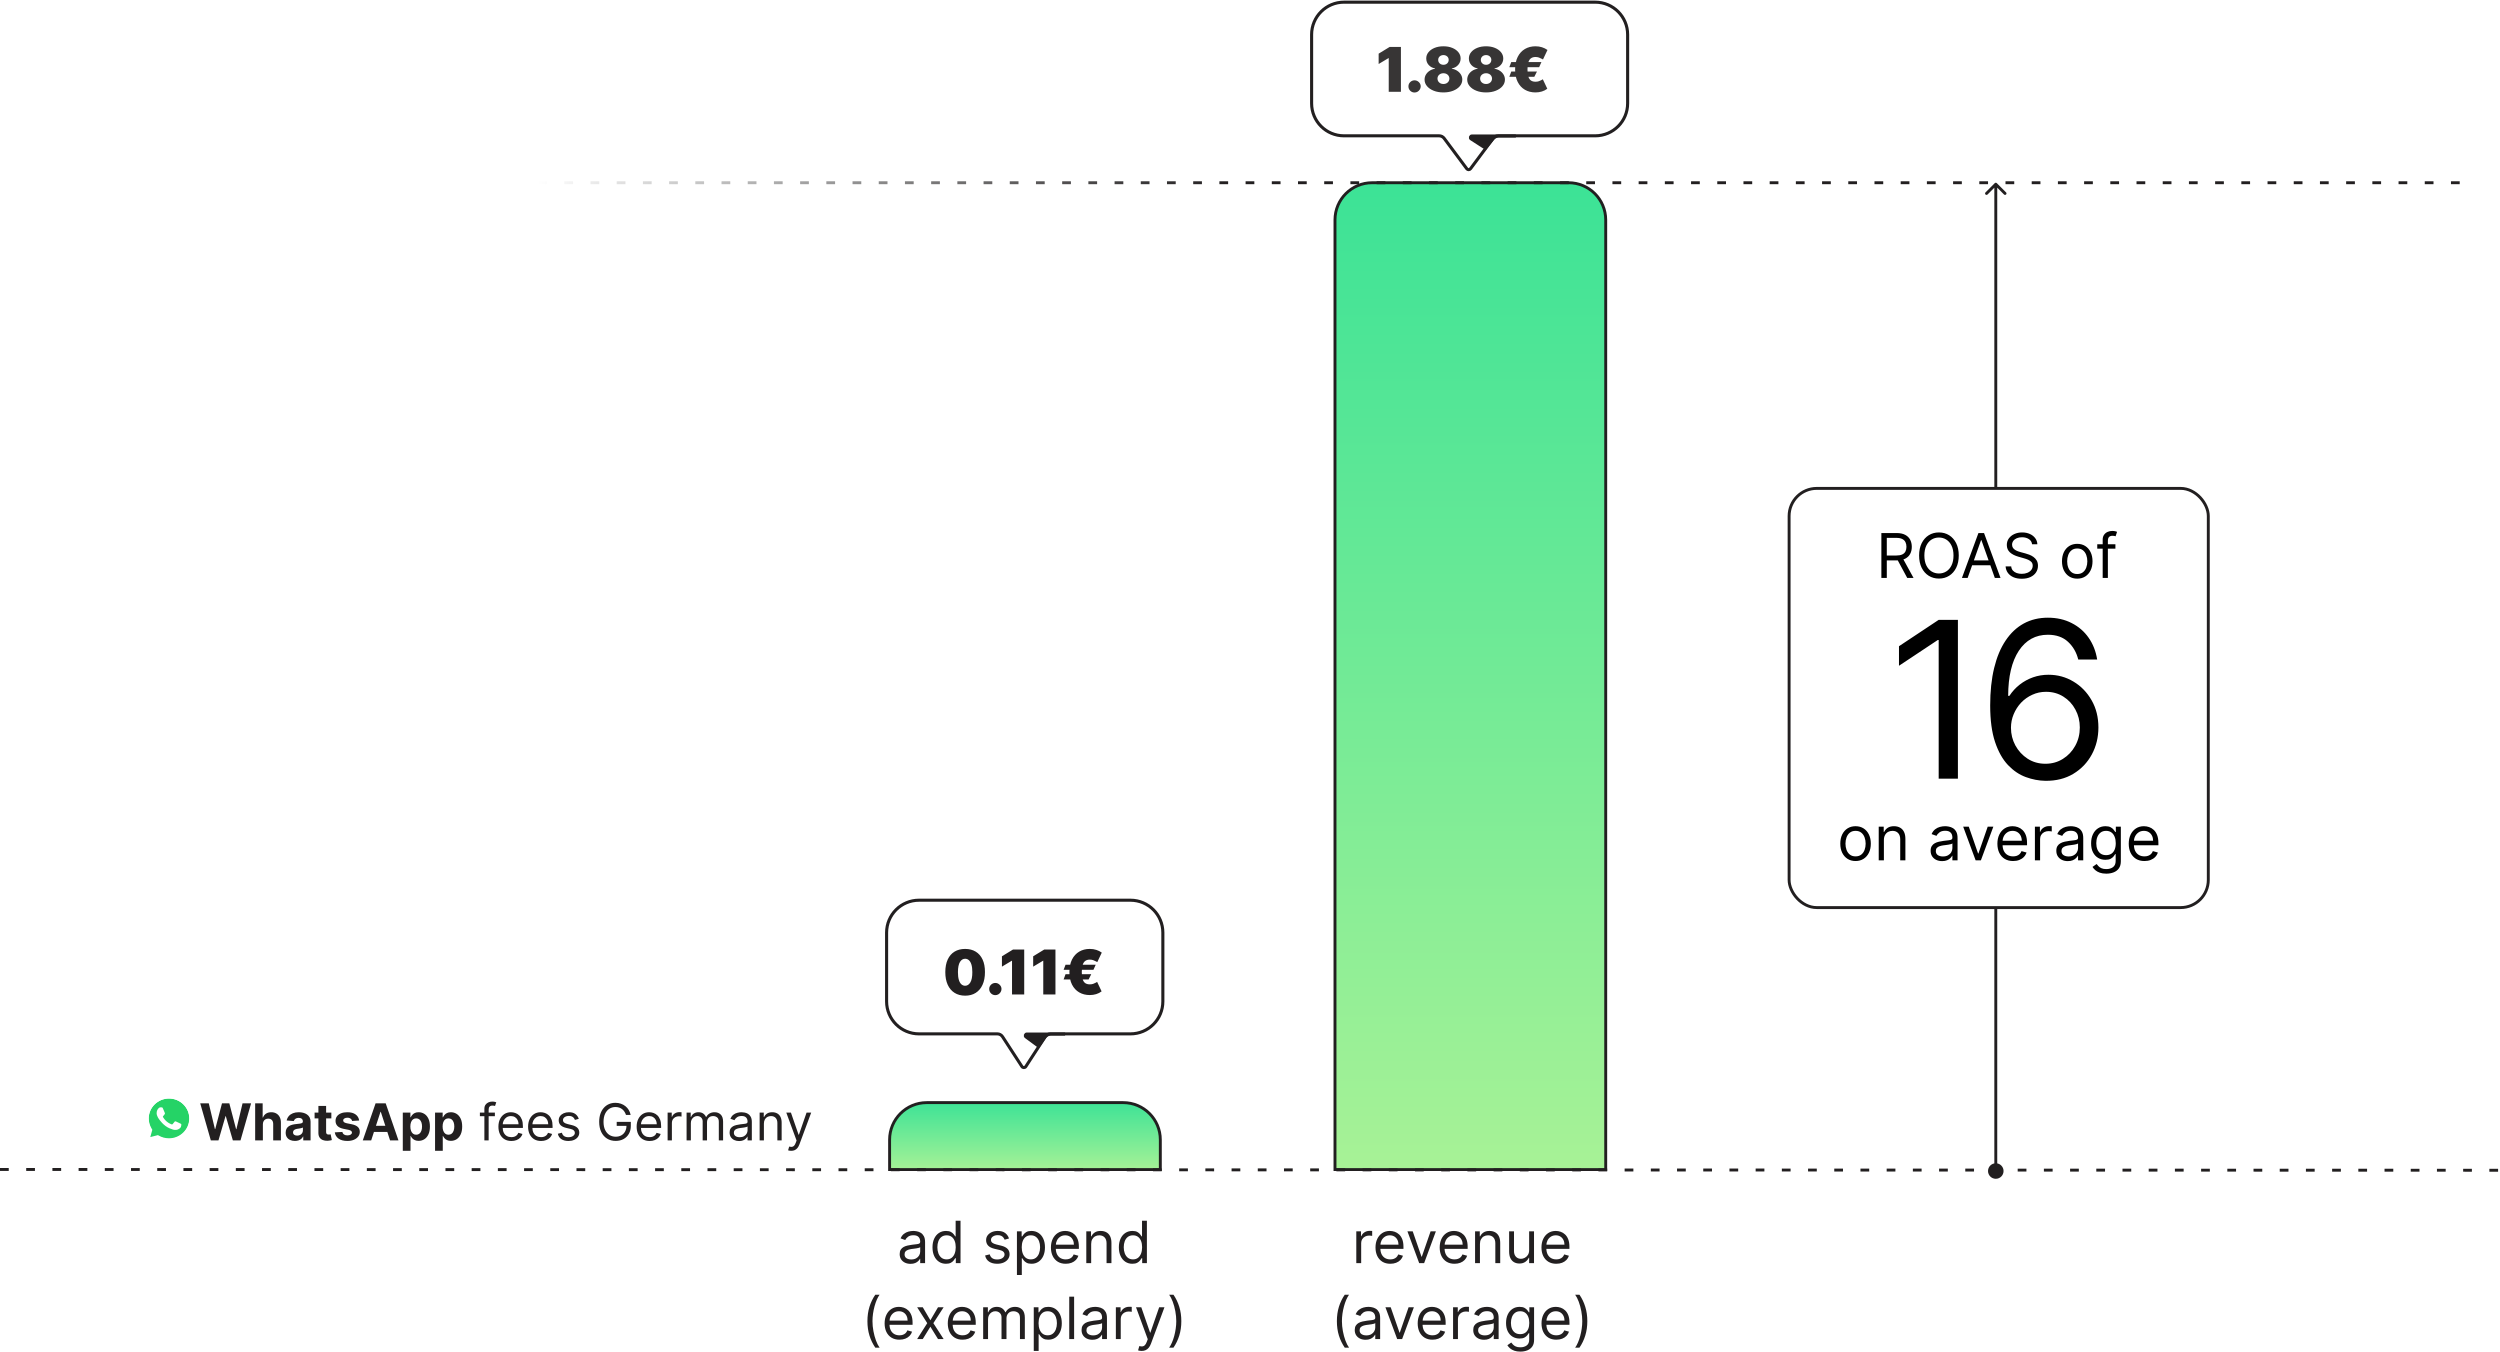 <svg width="1350" height="730" viewBox="0 0 1350 730" fill="none" xmlns="http://www.w3.org/2000/svg">
<path d="M740.949 98.677H847.03C858.106 98.677 867.085 107.656 867.085 118.732V631.57H720.893V118.732C720.893 107.656 729.872 98.677 740.949 98.677Z" fill="url(#paint0_linear_124_1270)" stroke="#221F20" stroke-width="1.572"/>
<path d="M500.439 595.415H606.52C617.596 595.415 626.576 604.394 626.576 615.47V631.57H480.384V615.47C480.384 604.394 489.363 595.415 500.439 595.415Z" fill="url(#paint1_linear_124_1270)" stroke="#221F20" stroke-width="1.572"/>
<g filter="url(#filter0_b_124_1270)">
<path d="M479.597 503.62C479.597 494.412 487.061 486.947 496.27 486.947H610.436C619.645 486.947 627.109 494.412 627.109 503.62V540.783C627.109 549.992 619.645 557.456 610.436 557.456H567.212C565.801 557.456 564.486 558.17 563.717 559.353L553.239 575.474C553.074 575.727 552.704 575.727 552.54 575.474L542.061 559.353C541.292 558.17 539.977 557.456 538.566 557.456H496.27C487.061 557.456 479.597 549.992 479.597 540.783V503.62Z" fill="white"/>
<path d="M610.436 486.114H496.27C486.601 486.114 478.763 493.952 478.763 503.62V540.783C478.763 550.452 486.601 558.29 496.27 558.29H538.566C539.695 558.29 540.747 558.861 541.362 559.807L551.841 575.928C552.334 576.687 553.444 576.687 553.938 575.928L564.416 559.807C565.031 558.861 566.083 558.29 567.212 558.29H610.436C620.105 558.29 627.943 550.452 627.943 540.783V503.62C627.943 493.952 620.105 486.114 610.436 486.114Z" stroke="#221F20" stroke-width="1.667"/>
</g>
<path d="M554.498 558.385H567.558C566.212 558.385 564.949 559.035 564.167 560.13L560.775 564.879L554.003 559.89C553.355 559.412 553.693 558.385 554.498 558.385Z" fill="#221F20"/>
<path d="M575.155 558.385H554.498C553.693 558.385 553.355 559.412 554.003 559.89L560.775 564.879L564.167 560.13C564.949 559.035 566.212 558.385 567.558 558.385H575.155Z" stroke="#221F20" stroke-width="1.667"/>
<path d="M521.172 537.663C518.97 537.655 517.067 537.146 515.465 536.136C513.862 535.125 512.627 533.669 511.758 531.766C510.89 529.863 510.459 527.582 510.467 524.922C510.475 522.253 510.909 519.988 511.77 518.124C512.638 516.261 513.87 514.844 515.465 513.873C517.067 512.902 518.97 512.417 521.172 512.417C523.375 512.417 525.277 512.906 526.88 513.885C528.482 514.856 529.718 516.273 530.586 518.136C531.455 519.999 531.885 522.261 531.877 524.922C531.877 527.598 531.443 529.887 530.574 531.79C529.706 533.692 528.471 535.149 526.868 536.159C525.273 537.162 523.375 537.663 521.172 537.663ZM521.172 532.311C522.309 532.311 523.241 531.719 523.967 530.534C524.701 529.342 525.064 527.471 525.056 524.922C525.056 523.256 524.89 521.894 524.559 520.836C524.227 519.778 523.769 518.997 523.185 518.492C522.601 517.978 521.93 517.722 521.172 517.722C520.035 517.722 519.108 518.298 518.389 519.451C517.671 520.603 517.304 522.427 517.288 524.922C517.28 526.619 517.442 528.016 517.774 529.113C518.105 530.203 518.563 531.008 519.147 531.529C519.739 532.05 520.414 532.311 521.172 532.311ZM537.493 537.379C536.577 537.379 535.792 537.059 535.136 536.42C534.489 535.772 534.169 534.987 534.177 534.063C534.169 533.163 534.489 532.394 535.136 531.754C535.792 531.115 536.577 530.795 537.493 530.795C538.361 530.795 539.127 531.115 539.79 531.754C540.461 532.394 540.801 533.163 540.809 534.063C540.801 534.679 540.639 535.24 540.323 535.745C540.015 536.242 539.613 536.641 539.115 536.941C538.618 537.233 538.077 537.379 537.493 537.379ZM553.076 512.748V537H546.492V518.811H546.35L541.045 521.985V516.396L547.014 512.748H553.076ZM569.945 512.748V537H563.361V518.811H563.219L557.914 521.985V516.396L563.882 512.748H569.945ZM591.692 520.943L590.46 523.69H574.356L575.398 520.943H591.692ZM589.276 526.058L587.855 528.9H574.356L575.398 526.058H589.276ZM594.96 514.406L592.544 519.522C592.355 519.459 592.075 519.32 591.704 519.107C591.341 518.886 590.887 518.681 590.342 518.492C589.805 518.294 589.181 518.196 588.471 518.196C587.539 518.196 586.754 518.413 586.114 518.847C585.475 519.273 584.99 519.98 584.658 520.966C584.326 521.945 584.161 523.264 584.161 524.922C584.161 526.595 584.326 527.917 584.658 528.889C584.99 529.852 585.475 530.538 586.114 530.949C586.754 531.352 587.539 531.553 588.471 531.553C589.166 531.553 589.777 531.462 590.306 531.281C590.843 531.099 591.289 530.902 591.645 530.688C592.008 530.475 592.276 530.321 592.45 530.227L594.865 535.342C593.989 536.005 593.01 536.503 591.929 536.834C590.855 537.166 589.702 537.332 588.471 537.332C586.324 537.332 584.421 536.85 582.763 535.887C581.113 534.924 579.819 533.519 578.879 531.671C577.948 529.824 577.482 527.574 577.482 524.922C577.482 522.269 577.948 520.011 578.879 518.148C579.819 516.285 581.113 514.864 582.763 513.885C584.421 512.906 586.324 512.417 588.471 512.417C589.75 512.417 590.926 512.591 592 512.938C593.073 513.277 594.06 513.767 594.96 514.406Z" fill="#221F20"/>
<g filter="url(#filter1_b_124_1270)">
<path d="M709.104 18.673C709.104 9.465 716.568 2 725.776 2H861.416C870.624 2 878.089 9.465 878.089 18.673V55.836C878.089 65.044 870.624 72.509 861.416 72.509H808.974C807.657 72.509 806.418 73.132 805.631 74.188L793.399 90.615C793.232 90.839 792.897 90.839 792.73 90.615L780.498 74.188C779.712 73.132 778.472 72.509 777.155 72.509H725.776C716.568 72.509 709.104 65.044 709.104 55.836V18.673Z" fill="white"/>
<path d="M861.416 1.166H725.776C716.108 1.166 708.27 9.004 708.27 18.673V55.836C708.27 65.505 716.108 73.343 725.776 73.343H777.155C778.209 73.343 779.201 73.841 779.83 74.686L792.062 91.113C792.562 91.785 793.568 91.785 794.068 91.113L806.3 74.686C806.929 73.841 807.921 73.343 808.974 73.343H861.416C871.084 73.343 878.922 65.505 878.922 55.836V18.673C878.922 9.004 871.084 1.166 861.416 1.166Z" stroke="#221F20" stroke-width="1.667"/>
</g>
<path d="M794.84 73.438H809.389C808.139 73.438 806.954 73.999 806.163 74.966L802.1 79.932L794.389 74.972C793.689 74.522 794.008 73.438 794.84 73.438Z" fill="#221F20"/>
<path d="M818.573 73.438H794.84C794.008 73.438 793.689 74.522 794.389 74.972L802.1 79.932L806.163 74.966C806.954 73.999 808.139 73.438 809.389 73.438H818.573Z" stroke="#221F20" stroke-width="1.667"/>
<path opacity="0.9" d="M756.499 25.328V49.58H749.915V31.391H749.773L744.468 34.565V28.976L750.437 25.328H756.499ZM763.874 49.959C762.958 49.959 762.173 49.639 761.517 49C760.87 48.352 760.55 47.567 760.558 46.643C760.55 45.743 760.87 44.974 761.517 44.334C762.173 43.695 762.958 43.375 763.874 43.375C764.742 43.375 765.508 43.695 766.171 44.334C766.842 44.974 767.182 45.743 767.189 46.643C767.182 47.259 767.02 47.82 766.704 48.325C766.396 48.822 765.993 49.221 765.496 49.521C764.999 49.813 764.458 49.959 763.874 49.959ZM779.454 49.912C777.497 49.912 775.748 49.608 774.209 49C772.677 48.392 771.469 47.567 770.585 46.525C769.709 45.483 769.271 44.307 769.271 42.996C769.271 41.994 769.519 41.078 770.017 40.249C770.522 39.42 771.201 38.733 772.053 38.188C772.906 37.636 773.857 37.281 774.907 37.123V36.933C773.526 36.696 772.389 36.085 771.497 35.098C770.613 34.103 770.171 32.931 770.171 31.581C770.171 30.31 770.573 29.181 771.378 28.194C772.184 27.2 773.285 26.418 774.682 25.849C776.08 25.281 777.67 24.997 779.454 24.997C781.239 24.997 782.829 25.285 784.227 25.861C785.624 26.43 786.725 27.211 787.53 28.206C788.336 29.193 788.738 30.318 788.738 31.581C788.738 32.939 788.288 34.111 787.388 35.098C786.488 36.085 785.359 36.696 784.002 36.933V37.123C785.044 37.281 785.991 37.636 786.844 38.188C787.696 38.733 788.375 39.42 788.88 40.249C789.386 41.078 789.638 41.994 789.638 42.996C789.638 44.307 789.196 45.483 788.312 46.525C787.436 47.567 786.228 48.392 784.688 49C783.157 49.608 781.412 49.912 779.454 49.912ZM779.454 45.364C780.078 45.364 780.631 45.238 781.112 44.986C781.594 44.733 781.973 44.386 782.249 43.944C782.533 43.493 782.675 42.988 782.675 42.428C782.675 41.867 782.533 41.37 782.249 40.936C781.973 40.502 781.594 40.162 781.112 39.917C780.631 39.665 780.078 39.538 779.454 39.538C778.839 39.538 778.286 39.665 777.797 39.917C777.315 40.162 776.932 40.502 776.648 40.936C776.372 41.37 776.233 41.867 776.233 42.428C776.233 42.988 776.372 43.489 776.648 43.932C776.932 44.374 777.315 44.725 777.797 44.986C778.286 45.238 778.839 45.364 779.454 45.364ZM779.454 34.991C780.007 34.991 780.496 34.877 780.923 34.648C781.349 34.419 781.685 34.103 781.929 33.7C782.174 33.298 782.296 32.844 782.296 32.339C782.296 31.834 782.174 31.387 781.929 31.001C781.685 30.606 781.349 30.298 780.923 30.077C780.496 29.848 780.007 29.734 779.454 29.734C778.91 29.734 778.42 29.848 777.986 30.077C777.56 30.298 777.224 30.606 776.979 31.001C776.735 31.387 776.612 31.834 776.612 32.339C776.612 32.844 776.735 33.298 776.979 33.7C777.224 34.095 777.56 34.411 777.986 34.648C778.42 34.877 778.91 34.991 779.454 34.991ZM802.477 49.912C800.52 49.912 798.771 49.608 797.232 49C795.7 48.392 794.492 47.567 793.608 46.525C792.732 45.483 792.294 44.307 792.294 42.996C792.294 41.994 792.542 41.078 793.04 40.249C793.545 39.42 794.224 38.733 795.076 38.188C795.929 37.636 796.88 37.281 797.93 37.123V36.933C796.549 36.696 795.412 36.085 794.52 35.098C793.636 34.103 793.194 32.931 793.194 31.581C793.194 30.31 793.596 29.181 794.401 28.194C795.207 27.2 796.308 26.418 797.705 25.849C799.103 25.281 800.693 24.997 802.477 24.997C804.262 24.997 805.852 25.285 807.25 25.861C808.647 26.43 809.748 27.211 810.553 28.206C811.359 29.193 811.761 30.318 811.761 31.581C811.761 32.939 811.311 34.111 810.411 35.098C809.511 36.085 808.382 36.696 807.025 36.933V37.123C808.067 37.281 809.014 37.636 809.867 38.188C810.719 38.733 811.398 39.42 811.903 40.249C812.409 41.078 812.661 41.994 812.661 42.996C812.661 44.307 812.219 45.483 811.335 46.525C810.459 47.567 809.251 48.392 807.711 49C806.18 49.608 804.435 49.912 802.477 49.912ZM802.477 45.364C803.101 45.364 803.654 45.238 804.135 44.986C804.617 44.733 804.996 44.386 805.272 43.944C805.556 43.493 805.698 42.988 805.698 42.428C805.698 41.867 805.556 41.37 805.272 40.936C804.996 40.502 804.617 40.162 804.135 39.917C803.654 39.665 803.101 39.538 802.477 39.538C801.862 39.538 801.309 39.665 800.82 39.917C800.338 40.162 799.955 40.502 799.671 40.936C799.395 41.37 799.256 41.867 799.256 42.428C799.256 42.988 799.395 43.489 799.671 43.932C799.955 44.374 800.338 44.725 800.82 44.986C801.309 45.238 801.862 45.364 802.477 45.364ZM802.477 34.991C803.03 34.991 803.519 34.877 803.946 34.648C804.372 34.419 804.708 34.103 804.952 33.7C805.197 33.298 805.319 32.844 805.319 32.339C805.319 31.834 805.197 31.387 804.952 31.001C804.708 30.606 804.372 30.298 803.946 30.077C803.519 29.848 803.03 29.734 802.477 29.734C801.933 29.734 801.443 29.848 801.009 30.077C800.583 30.298 800.247 30.606 800.003 31.001C799.758 31.387 799.635 31.834 799.635 32.339C799.635 32.844 799.758 33.298 800.003 33.7C800.247 34.095 800.583 34.411 801.009 34.648C801.443 34.877 801.933 34.991 802.477 34.991ZM832.369 33.523L831.137 36.27H815.032L816.075 33.523H832.369ZM829.953 38.638L828.532 41.48H815.032L816.075 38.638H829.953ZM835.637 26.986L833.221 32.102C833.032 32.039 832.751 31.901 832.38 31.687C832.017 31.466 831.563 31.261 831.019 31.072C830.482 30.874 829.858 30.776 829.148 30.776C828.216 30.776 827.431 30.993 826.791 31.427C826.152 31.853 825.666 32.56 825.335 33.547C825.003 34.526 824.837 35.844 824.837 37.502C824.837 39.175 825.003 40.498 825.335 41.469C825.666 42.432 826.152 43.118 826.791 43.529C827.431 43.932 828.216 44.133 829.148 44.133C829.842 44.133 830.454 44.042 830.983 43.861C831.52 43.679 831.966 43.482 832.321 43.269C832.684 43.055 832.953 42.901 833.126 42.807L835.542 47.922C834.666 48.585 833.687 49.083 832.605 49.414C831.532 49.746 830.379 49.912 829.148 49.912C827 49.912 825.098 49.43 823.44 48.467C821.79 47.504 820.495 46.099 819.556 44.251C818.624 42.404 818.159 40.154 818.159 37.502C818.159 34.849 818.624 32.591 819.556 30.728C820.495 28.865 821.79 27.444 823.44 26.465C825.098 25.486 827 24.997 829.148 24.997C830.427 24.997 831.603 25.171 832.676 25.518C833.75 25.857 834.737 26.347 835.637 26.986Z" fill="#221F20"/>
<path d="M-1.31196e-06 631.506L1349.16 631.938" stroke="#221F20" stroke-width="1.572" stroke-dasharray="4.72 9.43"/>
<path d="M290.57 98.676L1332.66 98.676" stroke="url(#paint2_linear_124_1270)" stroke-width="1.572" stroke-dasharray="4.72 9.43"/>
<path d="M732.4 682.078V664.93H734.945V667.52H735.124C735.436 666.671 736.002 665.983 736.821 665.454C737.64 664.926 738.562 664.662 739.59 664.662C739.783 664.662 740.025 664.665 740.315 664.673C740.606 664.68 740.825 664.691 740.974 664.706V667.386C740.885 667.363 740.68 667.33 740.36 667.285C740.047 667.233 739.716 667.207 739.366 667.207C738.533 667.207 737.788 667.382 737.133 667.732C736.486 668.074 735.972 668.551 735.593 669.161C735.221 669.764 735.034 670.452 735.034 671.226V682.078H732.4ZM750.765 682.435C749.113 682.435 747.688 682.071 746.489 681.341C745.298 680.604 744.379 679.577 743.732 678.26C743.091 676.935 742.771 675.394 742.771 673.638C742.771 671.881 743.091 670.333 743.732 668.993C744.379 667.646 745.28 666.597 746.433 665.845C747.594 665.086 748.949 664.706 750.497 664.706C751.39 664.706 752.272 664.855 753.143 665.153C754.014 665.451 754.807 665.934 755.521 666.604C756.236 667.267 756.805 668.145 757.229 669.239C757.654 670.333 757.866 671.68 757.866 673.281V674.397H744.647V672.119H755.186C755.186 671.152 754.993 670.288 754.606 669.529C754.226 668.77 753.683 668.171 752.976 667.732C752.276 667.293 751.45 667.073 750.497 667.073C749.448 667.073 748.54 667.334 747.773 667.855C747.014 668.368 746.43 669.038 746.02 669.864C745.611 670.69 745.406 671.576 745.406 672.521V674.04C745.406 675.335 745.63 676.433 746.076 677.333C746.53 678.226 747.159 678.907 747.963 679.376C748.767 679.838 749.701 680.069 750.765 680.069C751.457 680.069 752.083 679.972 752.641 679.778C753.206 679.577 753.694 679.28 754.103 678.885C754.513 678.483 754.829 677.984 755.052 677.389L757.598 678.104C757.33 678.967 756.88 679.726 756.247 680.381C755.614 681.029 754.833 681.535 753.902 681.899C752.972 682.257 751.926 682.435 750.765 682.435ZM775.374 664.93L769.033 682.078H766.354L760.012 664.93H762.87L767.604 678.595H767.783L772.516 664.93H775.374ZM785.428 682.435C783.776 682.435 782.35 682.071 781.152 681.341C779.961 680.604 779.042 679.577 778.394 678.26C777.754 676.935 777.434 675.394 777.434 673.638C777.434 671.881 777.754 670.333 778.394 668.993C779.042 667.646 779.943 666.597 781.096 665.845C782.257 665.086 783.612 664.706 785.16 664.706C786.053 664.706 786.935 664.855 787.806 665.153C788.677 665.451 789.47 665.934 790.184 666.604C790.899 667.267 791.468 668.145 791.892 669.239C792.317 670.333 792.529 671.68 792.529 673.281V674.397H779.31V672.119H789.849C789.849 671.152 789.656 670.288 789.269 669.529C788.889 668.77 788.346 668.171 787.639 667.732C786.939 667.293 786.113 667.073 785.16 667.073C784.111 667.073 783.203 667.334 782.436 667.855C781.677 668.368 781.092 669.038 780.683 669.864C780.274 670.69 780.069 671.576 780.069 672.521V674.04C780.069 675.335 780.292 676.433 780.739 677.333C781.193 678.226 781.822 678.907 782.626 679.376C783.43 679.838 784.364 680.069 785.428 680.069C786.12 680.069 786.745 679.972 787.304 679.778C787.869 679.577 788.357 679.28 788.766 678.885C789.176 678.483 789.492 677.984 789.715 677.389L792.261 678.104C791.993 678.967 791.542 679.726 790.91 680.381C790.277 681.029 789.496 681.535 788.565 681.899C787.635 682.257 786.589 682.435 785.428 682.435ZM799.171 671.762V682.078H796.537V664.93H799.082V667.609H799.305C799.707 666.738 800.318 666.039 801.136 665.51C801.955 664.974 803.012 664.706 804.307 664.706C805.468 664.706 806.484 664.944 807.355 665.421C808.226 665.89 808.903 666.604 809.387 667.564C809.871 668.517 810.113 669.723 810.113 671.182V682.078H807.478V671.36C807.478 670.013 807.128 668.964 806.428 668.212C805.729 667.453 804.769 667.073 803.548 667.073C802.707 667.073 801.955 667.255 801.293 667.62C800.638 667.985 800.12 668.517 799.741 669.217C799.361 669.916 799.171 670.765 799.171 671.762ZM825.735 675.067V664.93H828.369V682.078H825.735V679.175H825.556C825.154 680.046 824.529 680.787 823.68 681.397C822.832 682 821.76 682.301 820.465 682.301C819.393 682.301 818.44 682.067 817.607 681.598C816.773 681.122 816.118 680.407 815.642 679.454C815.165 678.494 814.927 677.285 814.927 675.826V664.93H817.562V675.647C817.562 676.898 817.912 677.895 818.612 678.639C819.319 679.384 820.219 679.756 821.313 679.756C821.968 679.756 822.635 679.588 823.312 679.254C823.997 678.919 824.57 678.405 825.031 677.713C825.5 677.021 825.735 676.139 825.735 675.067ZM840.385 682.435C838.733 682.435 837.307 682.071 836.109 681.341C834.918 680.604 833.999 679.577 833.351 678.26C832.711 676.935 832.391 675.394 832.391 673.638C832.391 671.881 832.711 670.333 833.351 668.993C833.999 667.646 834.9 666.597 836.053 665.845C837.214 665.086 838.569 664.706 840.117 664.706C841.01 664.706 841.892 664.855 842.763 665.153C843.634 665.451 844.427 665.934 845.141 666.604C845.856 667.267 846.425 668.145 846.849 669.239C847.274 670.333 847.486 671.68 847.486 673.281V674.397H834.267V672.119H844.806C844.806 671.152 844.613 670.288 844.226 669.529C843.846 668.77 843.303 668.171 842.596 667.732C841.896 667.293 841.07 667.073 840.117 667.073C839.068 667.073 838.16 667.334 837.393 667.855C836.634 668.368 836.05 669.038 835.64 669.864C835.231 670.69 835.026 671.576 835.026 672.521V674.04C835.026 675.335 835.249 676.433 835.696 677.333C836.15 678.226 836.779 678.907 837.583 679.376C838.387 679.838 839.321 680.069 840.385 680.069C841.077 680.069 841.702 679.972 842.261 679.778C842.826 679.577 843.314 679.28 843.723 678.885C844.133 678.483 844.449 677.984 844.672 677.389L847.218 678.104C846.95 678.967 846.499 679.726 845.867 680.381C845.234 681.029 844.453 681.535 843.522 681.899C842.592 682.257 841.546 682.435 840.385 682.435ZM721.916 713.432C721.916 710.619 722.281 708.032 723.01 705.673C723.747 703.306 724.797 701.129 726.159 699.142H728.481C727.945 699.878 727.443 700.786 726.974 701.866C726.512 702.937 726.107 704.117 725.757 705.405C725.407 706.685 725.132 708.01 724.931 709.379C724.737 710.749 724.64 712.1 724.64 713.432C724.64 715.203 724.812 717.001 725.154 718.824C725.496 720.648 725.958 722.341 726.538 723.904C727.119 725.467 727.766 726.74 728.481 727.723H726.159C724.797 725.735 723.747 723.562 723.01 721.202C722.281 718.836 721.916 716.245 721.916 713.432ZM737.415 723.48C736.329 723.48 735.342 723.275 734.457 722.866C733.571 722.449 732.868 721.85 732.347 721.069C731.826 720.28 731.565 719.327 731.565 718.21C731.565 717.228 731.759 716.432 732.146 715.821C732.533 715.203 733.05 714.72 733.698 714.37C734.345 714.02 735.06 713.76 735.841 713.588C736.63 713.41 737.423 713.268 738.219 713.164C739.261 713.03 740.106 712.93 740.753 712.863C741.408 712.788 741.885 712.665 742.183 712.494C742.488 712.323 742.64 712.025 742.64 711.601V711.512C742.64 710.41 742.339 709.554 741.736 708.944C741.14 708.334 740.236 708.028 739.023 708.028C737.765 708.028 736.779 708.304 736.064 708.855C735.35 709.405 734.847 709.993 734.557 710.619L732.056 709.725C732.503 708.683 733.098 707.872 733.843 707.292C734.594 706.704 735.413 706.294 736.299 706.063C737.192 705.825 738.07 705.706 738.934 705.706C739.484 705.706 740.117 705.773 740.832 705.907C741.554 706.034 742.249 706.298 742.919 706.7C743.597 707.102 744.159 707.708 744.605 708.52C745.052 709.331 745.275 710.418 745.275 711.78V723.078H742.64V720.756H742.506C742.328 721.128 742.03 721.526 741.613 721.951C741.196 722.375 740.642 722.736 739.95 723.033C739.257 723.331 738.413 723.48 737.415 723.48ZM737.817 721.113C738.859 721.113 739.737 720.908 740.452 720.499C741.174 720.09 741.717 719.561 742.082 718.914C742.454 718.266 742.64 717.585 742.64 716.871V714.459C742.529 714.593 742.283 714.716 741.903 714.828C741.531 714.932 741.1 715.025 740.608 715.107C740.125 715.181 739.652 715.248 739.19 715.308C738.736 715.36 738.368 715.404 738.085 715.442C737.4 715.531 736.76 715.676 736.165 715.877C735.577 716.071 735.101 716.365 734.736 716.759C734.379 717.146 734.2 717.675 734.2 718.344C734.2 719.26 734.539 719.952 735.216 720.421C735.901 720.882 736.768 721.113 737.817 721.113ZM763.493 705.93L757.151 723.078H754.472L748.13 705.93H750.988L755.722 719.595H755.901L760.635 705.93H763.493ZM773.546 723.435C771.894 723.435 770.469 723.071 769.27 722.341C768.079 721.604 767.16 720.577 766.513 719.26C765.873 717.935 765.553 716.394 765.553 714.638C765.553 712.881 765.873 711.333 766.513 709.993C767.16 708.646 768.061 707.597 769.214 706.845C770.376 706.086 771.73 705.706 773.278 705.706C774.171 705.706 775.053 705.855 775.924 706.153C776.795 706.451 777.588 706.934 778.302 707.604C779.017 708.267 779.586 709.145 780.01 710.239C780.435 711.333 780.647 712.68 780.647 714.281V715.397H767.428V713.119H777.967C777.967 712.152 777.774 711.288 777.387 710.529C777.007 709.77 776.464 709.171 775.757 708.732C775.057 708.293 774.231 708.073 773.278 708.073C772.229 708.073 771.321 708.334 770.554 708.855C769.795 709.368 769.211 710.038 768.801 710.864C768.392 711.69 768.187 712.576 768.187 713.521V715.04C768.187 716.335 768.411 717.433 768.857 718.333C769.311 719.226 769.94 719.907 770.744 720.376C771.548 720.838 772.482 721.069 773.546 721.069C774.238 721.069 774.864 720.972 775.422 720.778C775.988 720.577 776.475 720.28 776.884 719.885C777.294 719.483 777.61 718.984 777.833 718.389L780.379 719.104C780.111 719.967 779.661 720.726 779.028 721.381C778.395 722.029 777.614 722.535 776.683 722.899C775.753 723.257 774.707 723.435 773.546 723.435ZM784.655 723.078V705.93H787.2V708.52H787.379C787.692 707.671 788.257 706.983 789.076 706.454C789.895 705.926 790.818 705.662 791.845 705.662C792.038 705.662 792.28 705.665 792.57 705.673C792.861 705.68 793.08 705.691 793.229 705.706V708.386C793.14 708.363 792.935 708.33 792.615 708.285C792.303 708.233 791.971 708.207 791.622 708.207C790.788 708.207 790.044 708.382 789.389 708.732C788.741 709.074 788.228 709.551 787.848 710.161C787.476 710.764 787.29 711.452 787.29 712.226V723.078H784.655ZM801.399 723.48C800.312 723.48 799.326 723.275 798.44 722.866C797.554 722.449 796.851 721.85 796.33 721.069C795.809 720.28 795.549 719.327 795.549 718.21C795.549 717.228 795.742 716.432 796.129 715.821C796.516 715.203 797.033 714.72 797.681 714.37C798.329 714.02 799.043 713.76 799.825 713.588C800.614 713.41 801.406 713.268 802.203 713.164C803.245 713.03 804.089 712.93 804.737 712.863C805.392 712.788 805.868 712.665 806.166 712.494C806.471 712.323 806.624 712.025 806.624 711.601V711.512C806.624 710.41 806.322 709.554 805.719 708.944C805.124 708.334 804.22 708.028 803.006 708.028C801.749 708.028 800.762 708.304 800.048 708.855C799.333 709.405 798.831 709.993 798.541 710.619L796.04 709.725C796.486 708.683 797.082 707.872 797.826 707.292C798.578 706.704 799.397 706.294 800.282 706.063C801.176 705.825 802.054 705.706 802.917 705.706C803.468 705.706 804.101 705.773 804.815 705.907C805.537 706.034 806.233 706.298 806.903 706.7C807.58 707.102 808.142 707.708 808.589 708.52C809.035 709.331 809.259 710.418 809.259 711.78V723.078H806.624V720.756H806.49C806.311 721.128 806.013 721.526 805.597 721.951C805.18 722.375 804.625 722.736 803.933 723.033C803.241 723.331 802.396 723.48 801.399 723.48ZM801.801 721.113C802.843 721.113 803.721 720.908 804.436 720.499C805.157 720.09 805.701 719.561 806.066 718.914C806.438 718.266 806.624 717.585 806.624 716.871V714.459C806.512 714.593 806.266 714.716 805.887 714.828C805.515 714.932 805.083 715.025 804.592 715.107C804.108 715.181 803.635 715.248 803.174 715.308C802.72 715.36 802.351 715.404 802.069 715.442C801.384 715.531 800.744 715.676 800.148 715.877C799.56 716.071 799.084 716.365 798.719 716.759C798.362 717.146 798.183 717.675 798.183 718.344C798.183 719.26 798.522 719.952 799.199 720.421C799.884 720.882 800.751 721.113 801.801 721.113ZM820.99 729.866C819.717 729.866 818.623 729.702 817.707 729.375C816.792 729.055 816.029 728.631 815.419 728.102C814.816 727.581 814.336 727.023 813.978 726.427L816.077 724.954C816.315 725.266 816.617 725.624 816.982 726.026C817.346 726.435 817.845 726.788 818.478 727.086C819.118 727.391 819.955 727.544 820.99 727.544C822.374 727.544 823.517 727.209 824.417 726.539C825.318 725.869 825.768 724.82 825.768 723.391V719.907H825.545C825.351 720.22 825.076 720.607 824.719 721.069C824.369 721.523 823.863 721.928 823.2 722.285C822.545 722.635 821.659 722.81 820.543 722.81C819.159 722.81 817.916 722.483 816.814 721.828C815.72 721.173 814.853 720.22 814.213 718.97C813.58 717.719 813.264 716.201 813.264 714.415C813.264 712.658 813.573 711.128 814.19 709.826C814.808 708.516 815.668 707.504 816.769 706.789C817.871 706.067 819.144 705.706 820.588 705.706C821.704 705.706 822.59 705.892 823.245 706.264C823.907 706.629 824.413 707.046 824.763 707.515C825.12 707.976 825.396 708.356 825.589 708.654H825.857V705.93H828.403V723.569C828.403 725.043 828.068 726.241 827.398 727.164C826.736 728.095 825.842 728.776 824.719 729.207C823.602 729.647 822.359 729.866 820.99 729.866ZM820.9 720.443C821.957 720.443 822.85 720.201 823.58 719.718C824.309 719.234 824.864 718.538 825.243 717.63C825.623 716.722 825.813 715.635 825.813 714.37C825.813 713.134 825.627 712.044 825.254 711.099C824.882 710.153 824.332 709.413 823.602 708.877C822.873 708.341 821.972 708.073 820.9 708.073C819.784 708.073 818.853 708.356 818.109 708.922C817.372 709.487 816.818 710.246 816.446 711.199C816.081 712.152 815.899 713.209 815.899 714.37C815.899 715.561 816.085 716.614 816.457 717.529C816.836 718.437 817.395 719.152 818.132 719.673C818.876 720.187 819.799 720.443 820.9 720.443ZM840.416 723.435C838.763 723.435 837.338 723.071 836.14 722.341C834.949 721.604 834.03 720.577 833.382 719.26C832.742 717.935 832.422 716.394 832.422 714.638C832.422 712.881 832.742 711.333 833.382 709.993C834.03 708.646 834.93 707.597 836.084 706.845C837.245 706.086 838.6 705.706 840.148 705.706C841.041 705.706 841.923 705.855 842.794 706.153C843.665 706.451 844.457 706.934 845.172 707.604C845.886 708.267 846.456 709.145 846.88 710.239C847.304 711.333 847.516 712.68 847.516 714.281V715.397H834.298V713.119H844.837C844.837 712.152 844.643 711.288 844.256 710.529C843.877 709.77 843.333 709.171 842.626 708.732C841.927 708.293 841.101 708.073 840.148 708.073C839.098 708.073 838.19 708.334 837.424 708.855C836.665 709.368 836.08 710.038 835.671 710.864C835.262 711.69 835.057 712.576 835.057 713.521V715.04C835.057 716.335 835.28 717.433 835.727 718.333C836.181 719.226 836.81 719.907 837.614 720.376C838.417 720.838 839.351 721.069 840.416 721.069C841.108 721.069 841.733 720.972 842.291 720.778C842.857 720.577 843.345 720.28 843.754 719.885C844.163 719.483 844.48 718.984 844.703 718.389L847.248 719.104C846.98 719.967 846.53 720.726 845.898 721.381C845.265 722.029 844.483 722.535 843.553 722.899C842.623 723.257 841.577 723.435 840.416 723.435ZM857.151 713.432C857.151 716.245 856.783 718.836 856.046 721.202C855.317 723.562 854.271 725.735 852.909 727.723H850.587C851.122 726.986 851.621 726.078 852.083 724.998C852.552 723.927 852.961 722.751 853.311 721.47C853.661 720.183 853.932 718.854 854.126 717.485C854.327 716.108 854.427 714.757 854.427 713.432C854.427 711.661 854.256 709.863 853.914 708.04C853.571 706.216 853.11 704.523 852.529 702.96C851.949 701.397 851.301 700.124 850.587 699.142H852.909C854.271 701.129 855.317 703.306 856.046 705.673C856.783 708.032 857.151 710.619 857.151 713.432Z" fill="#221F20"/>
<path d="M491.68 682.48C490.593 682.48 489.607 682.275 488.721 681.866C487.836 681.449 487.132 680.85 486.611 680.069C486.09 679.28 485.83 678.327 485.83 677.21C485.83 676.228 486.023 675.432 486.41 674.821C486.797 674.203 487.315 673.72 487.962 673.37C488.61 673.02 489.324 672.76 490.106 672.588C490.895 672.41 491.687 672.268 492.484 672.164C493.526 672.03 494.371 671.93 495.018 671.863C495.673 671.788 496.15 671.665 496.447 671.494C496.752 671.323 496.905 671.025 496.905 670.601V670.512C496.905 669.41 496.604 668.554 496.001 667.944C495.405 667.334 494.501 667.028 493.288 667.028C492.03 667.028 491.044 667.304 490.329 667.855C489.615 668.405 489.112 668.993 488.822 669.619L486.321 668.725C486.768 667.683 487.363 666.872 488.107 666.292C488.859 665.704 489.678 665.294 490.564 665.063C491.457 664.825 492.335 664.706 493.198 664.706C493.749 664.706 494.382 664.773 495.096 664.907C495.818 665.034 496.514 665.298 497.184 665.7C497.861 666.102 498.423 666.708 498.87 667.52C499.316 668.331 499.54 669.418 499.54 670.78V682.078H496.905V679.756H496.771C496.592 680.128 496.295 680.526 495.878 680.951C495.461 681.375 494.907 681.736 494.214 682.033C493.522 682.331 492.677 682.48 491.68 682.48ZM492.082 680.113C493.124 680.113 494.002 679.908 494.717 679.499C495.439 679.09 495.982 678.561 496.347 677.914C496.719 677.266 496.905 676.585 496.905 675.871V673.459C496.793 673.593 496.548 673.716 496.168 673.828C495.796 673.932 495.364 674.025 494.873 674.107C494.389 674.181 493.917 674.248 493.455 674.308C493.001 674.36 492.633 674.404 492.35 674.442C491.665 674.531 491.025 674.676 490.43 674.877C489.842 675.071 489.365 675.365 489.001 675.759C488.643 676.146 488.465 676.675 488.465 677.344C488.465 678.26 488.803 678.952 489.481 679.421C490.165 679.882 491.032 680.113 492.082 680.113ZM510.824 682.435C509.395 682.435 508.134 682.074 507.039 681.352C505.945 680.623 505.089 679.596 504.472 678.271C503.854 676.939 503.545 675.365 503.545 673.548C503.545 671.747 503.854 670.184 504.472 668.859C505.089 667.535 505.949 666.511 507.051 665.789C508.152 665.067 509.425 664.706 510.869 664.706C511.985 664.706 512.867 664.892 513.515 665.264C514.17 665.629 514.669 666.046 515.011 666.515C515.361 666.976 515.632 667.356 515.826 667.654H516.049V659.213H518.684V682.078H516.139V679.443H515.826C515.632 679.756 515.357 680.15 515 680.627C514.642 681.096 514.133 681.516 513.47 681.888C512.808 682.253 511.926 682.435 510.824 682.435ZM511.182 680.069C512.238 680.069 513.132 679.793 513.861 679.242C514.59 678.684 515.145 677.914 515.524 676.931C515.904 675.941 516.094 674.799 516.094 673.504C516.094 672.224 515.908 671.103 515.536 670.143C515.164 669.176 514.613 668.424 513.883 667.888C513.154 667.345 512.253 667.073 511.182 667.073C510.065 667.073 509.135 667.36 508.39 667.933C507.654 668.498 507.099 669.269 506.727 670.244C506.362 671.211 506.18 672.298 506.18 673.504C506.18 674.724 506.366 675.833 506.738 676.831C507.118 677.821 507.676 678.61 508.413 679.198C509.157 679.778 510.08 680.069 511.182 680.069ZM544.865 668.77L542.498 669.44C542.349 669.045 542.129 668.662 541.839 668.29C541.556 667.91 541.169 667.598 540.678 667.352C540.187 667.107 539.558 666.984 538.791 666.984C537.742 666.984 536.867 667.226 536.168 667.709C535.475 668.186 535.129 668.792 535.129 669.529C535.129 670.184 535.367 670.702 535.844 671.081C536.32 671.461 537.064 671.777 538.077 672.03L540.622 672.655C542.155 673.027 543.298 673.597 544.05 674.363C544.801 675.123 545.177 676.101 545.177 677.3C545.177 678.282 544.894 679.16 544.329 679.935C543.771 680.709 542.989 681.319 541.984 681.766C540.979 682.212 539.811 682.435 538.479 682.435C536.73 682.435 535.282 682.056 534.136 681.297C532.989 680.537 532.264 679.428 531.959 677.97L534.459 677.344C534.698 678.267 535.148 678.96 535.81 679.421C536.48 679.882 537.355 680.113 538.434 680.113C539.662 680.113 540.637 679.853 541.359 679.332C542.088 678.803 542.453 678.171 542.453 677.434C542.453 676.838 542.245 676.34 541.828 675.938C541.411 675.528 540.771 675.223 539.908 675.022L537.05 674.352C535.479 673.98 534.325 673.403 533.589 672.622C532.859 671.833 532.494 670.847 532.494 669.663C532.494 668.696 532.766 667.84 533.309 667.095C533.86 666.351 534.608 665.767 535.554 665.343C536.506 664.918 537.585 664.706 538.791 664.706C540.488 664.706 541.821 665.078 542.788 665.823C543.763 666.567 544.455 667.549 544.865 668.77ZM549.143 688.509V664.93H551.689V667.654H552.002C552.195 667.356 552.463 666.976 552.805 666.515C553.155 666.046 553.654 665.629 554.301 665.264C554.956 664.892 555.842 664.706 556.959 664.706C558.403 664.706 559.675 665.067 560.777 665.789C561.878 666.511 562.738 667.535 563.356 668.859C563.974 670.184 564.282 671.747 564.282 673.548C564.282 675.365 563.974 676.939 563.356 678.271C562.738 679.596 561.882 680.623 560.788 681.352C559.694 682.074 558.432 682.435 557.003 682.435C555.902 682.435 555.02 682.253 554.357 681.888C553.695 681.516 553.185 681.096 552.828 680.627C552.47 680.15 552.195 679.756 552.002 679.443H551.778V688.509H549.143ZM551.734 673.504C551.734 674.799 551.923 675.941 552.303 676.931C552.683 677.914 553.237 678.684 553.967 679.242C554.696 679.793 555.589 680.069 556.646 680.069C557.748 680.069 558.667 679.778 559.404 679.198C560.148 678.61 560.706 677.821 561.078 676.831C561.458 675.833 561.648 674.724 561.648 673.504C561.648 672.298 561.462 671.211 561.089 670.244C560.725 669.269 560.17 668.498 559.426 667.933C558.689 667.36 557.762 667.073 556.646 667.073C555.574 667.073 554.674 667.345 553.944 667.888C553.215 668.424 552.664 669.176 552.292 670.143C551.92 671.103 551.734 672.224 551.734 673.504ZM575.492 682.435C573.839 682.435 572.414 682.071 571.216 681.341C570.025 680.604 569.106 679.577 568.458 678.26C567.818 676.935 567.498 675.394 567.498 673.638C567.498 671.881 567.818 670.333 568.458 668.993C569.106 667.646 570.006 666.597 571.16 665.845C572.321 665.086 573.676 664.706 575.224 664.706C576.117 664.706 576.999 664.855 577.87 665.153C578.74 665.451 579.533 665.934 580.248 666.604C580.962 667.267 581.532 668.145 581.956 669.239C582.38 670.333 582.592 671.68 582.592 673.281V674.397H569.373V672.119H579.913C579.913 671.152 579.719 670.288 579.332 669.529C578.953 668.77 578.409 668.171 577.702 667.732C577.003 667.293 576.176 667.073 575.224 667.073C574.174 667.073 573.266 667.334 572.5 667.855C571.74 668.368 571.156 669.038 570.747 669.864C570.337 670.69 570.133 671.576 570.133 672.521V674.04C570.133 675.335 570.356 676.433 570.803 677.333C571.257 678.226 571.885 678.907 572.689 679.376C573.493 679.838 574.427 680.069 575.492 680.069C576.184 680.069 576.809 679.972 577.367 679.778C577.933 679.577 578.42 679.28 578.83 678.885C579.239 678.483 579.555 677.984 579.779 677.389L582.324 678.104C582.056 678.967 581.606 679.726 580.973 680.381C580.341 681.029 579.559 681.535 578.629 681.899C577.698 682.257 576.653 682.435 575.492 682.435ZM589.235 671.762V682.078H586.6V664.93H589.146V667.609H589.369C589.771 666.738 590.381 666.039 591.2 665.51C592.019 664.974 593.076 664.706 594.371 664.706C595.532 664.706 596.548 664.944 597.419 665.421C598.289 665.89 598.967 666.604 599.451 667.564C599.934 668.517 600.176 669.723 600.176 671.182V682.078H597.541V671.36C597.541 670.013 597.192 668.964 596.492 668.212C595.792 667.453 594.832 667.073 593.611 667.073C592.77 667.073 592.019 667.255 591.356 667.62C590.701 667.985 590.184 668.517 589.804 669.217C589.425 669.916 589.235 670.765 589.235 671.762ZM611.466 682.435C610.037 682.435 608.776 682.074 607.682 681.352C606.587 680.623 605.731 679.596 605.114 678.271C604.496 676.939 604.187 675.365 604.187 673.548C604.187 671.747 604.496 670.184 605.114 668.859C605.731 667.535 606.591 666.511 607.693 665.789C608.794 665.067 610.067 664.706 611.511 664.706C612.627 664.706 613.509 664.892 614.157 665.264C614.812 665.629 615.311 666.046 615.653 666.515C616.003 666.976 616.274 667.356 616.468 667.654H616.691V659.213H619.326V682.078H616.781V679.443H616.468C616.274 679.756 615.999 680.15 615.642 680.627C615.284 681.096 614.775 681.516 614.112 681.888C613.45 682.253 612.568 682.435 611.466 682.435ZM611.824 680.069C612.88 680.069 613.774 679.793 614.503 679.242C615.232 678.684 615.787 677.914 616.166 676.931C616.546 675.941 616.736 674.799 616.736 673.504C616.736 672.224 616.55 671.103 616.178 670.143C615.806 669.176 615.255 668.424 614.525 667.888C613.796 667.345 612.895 667.073 611.824 667.073C610.707 667.073 609.777 667.36 609.032 667.933C608.296 668.498 607.741 669.269 607.369 670.244C607.004 671.211 606.822 672.298 606.822 673.504C606.822 674.724 607.008 675.833 607.38 676.831C607.76 677.821 608.318 678.61 609.055 679.198C609.799 679.778 610.722 680.069 611.824 680.069ZM468.413 713.432C468.413 710.619 468.778 708.032 469.507 705.673C470.244 703.306 471.294 701.129 472.656 699.142H474.978C474.442 699.878 473.94 700.786 473.471 701.866C473.009 702.937 472.604 704.117 472.254 705.405C471.904 706.685 471.629 708.01 471.428 709.379C471.234 710.749 471.137 712.1 471.137 713.432C471.137 715.203 471.309 717.001 471.651 718.824C471.993 720.648 472.455 722.341 473.035 723.904C473.616 725.467 474.263 726.74 474.978 727.723H472.656C471.294 725.735 470.244 723.562 469.507 721.202C468.778 718.836 468.413 716.245 468.413 713.432ZM485.687 723.435C484.035 723.435 482.61 723.071 481.411 722.341C480.221 721.604 479.301 720.577 478.654 719.26C478.014 717.935 477.694 716.394 477.694 714.638C477.694 712.881 478.014 711.333 478.654 709.993C479.301 708.646 480.202 707.597 481.356 706.845C482.517 706.086 483.871 705.706 485.42 705.706C486.313 705.706 487.195 705.855 488.066 706.153C488.936 706.451 489.729 706.934 490.444 707.604C491.158 708.267 491.727 709.145 492.152 710.239C492.576 711.333 492.788 712.68 492.788 714.281V715.397H479.569V713.119H490.109C490.109 712.152 489.915 711.288 489.528 710.529C489.148 709.77 488.605 709.171 487.898 708.732C487.198 708.293 486.372 708.073 485.42 708.073C484.37 708.073 483.462 708.334 482.695 708.855C481.936 709.368 481.352 710.038 480.943 710.864C480.533 711.69 480.329 712.576 480.329 713.521V715.04C480.329 716.335 480.552 717.433 480.998 718.333C481.452 719.226 482.081 719.907 482.885 720.376C483.689 720.838 484.623 721.069 485.687 721.069C486.38 721.069 487.005 720.972 487.563 720.778C488.129 720.577 488.616 720.28 489.026 719.885C489.435 719.483 489.751 718.984 489.975 718.389L492.52 719.104C492.252 719.967 491.802 720.726 491.169 721.381C490.537 722.029 489.755 722.535 488.825 722.899C487.894 723.257 486.849 723.435 485.687 723.435ZM498.301 705.93L502.409 712.941L506.518 705.93H509.554L504.017 714.504L509.554 723.078H506.518L502.409 716.424L498.301 723.078H495.264L500.712 714.504L495.264 705.93H498.301ZM519.798 723.435C518.145 723.435 516.72 723.071 515.522 722.341C514.331 721.604 513.412 720.577 512.764 719.26C512.124 717.935 511.804 716.394 511.804 714.638C511.804 712.881 512.124 711.333 512.764 709.993C513.412 708.646 514.312 707.597 515.466 706.845C516.627 706.086 517.982 705.706 519.53 705.706C520.423 705.706 521.305 705.855 522.176 706.153C523.047 706.451 523.839 706.934 524.554 707.604C525.268 708.267 525.838 709.145 526.262 710.239C526.686 711.333 526.898 712.68 526.898 714.281V715.397H513.68V713.119H524.219C524.219 712.152 524.025 711.288 523.638 710.529C523.259 709.77 522.715 709.171 522.008 708.732C521.309 708.293 520.482 708.073 519.53 708.073C518.48 708.073 517.572 708.334 516.806 708.855C516.046 709.368 515.462 710.038 515.053 710.864C514.643 711.69 514.439 712.576 514.439 713.521V715.04C514.439 716.335 514.662 717.433 515.109 718.333C515.563 719.226 516.192 719.907 516.995 720.376C517.799 720.838 518.733 721.069 519.798 721.069C520.49 721.069 521.115 720.972 521.673 720.778C522.239 720.577 522.726 720.28 523.136 719.885C523.545 719.483 523.862 718.984 524.085 718.389L526.63 719.104C526.362 719.967 525.912 720.726 525.279 721.381C524.647 722.029 523.865 722.535 522.935 722.899C522.005 723.257 520.959 723.435 519.798 723.435ZM530.906 723.078V705.93H533.452V708.609H533.675C534.032 707.694 534.609 706.983 535.406 706.477C536.202 705.963 537.158 705.706 538.275 705.706C539.406 705.706 540.348 705.963 541.099 706.477C541.859 706.983 542.45 707.694 542.875 708.609H543.053C543.492 707.723 544.151 707.02 545.029 706.499C545.908 705.97 546.961 705.706 548.189 705.706C549.722 705.706 550.976 706.186 551.951 707.146C552.926 708.099 553.414 709.584 553.414 711.601V723.078H550.779V711.601C550.779 710.336 550.433 709.431 549.741 708.888C549.049 708.345 548.234 708.073 547.296 708.073C546.09 708.073 545.156 708.438 544.493 709.167C543.831 709.889 543.5 710.805 543.5 711.914V723.078H540.82V711.333C540.82 710.358 540.504 709.573 539.871 708.977C539.239 708.375 538.424 708.073 537.426 708.073C536.742 708.073 536.102 708.255 535.506 708.62C534.918 708.985 534.442 709.491 534.077 710.139C533.72 710.779 533.541 711.519 533.541 712.36V723.078H530.906ZM558.231 729.509V705.93H560.777V708.654H561.089C561.283 708.356 561.551 707.976 561.893 707.515C562.243 707.046 562.742 706.629 563.389 706.264C564.044 705.892 564.93 705.706 566.046 705.706C567.49 705.706 568.763 706.067 569.865 706.789C570.966 707.511 571.826 708.535 572.444 709.859C573.061 711.184 573.37 712.747 573.37 714.548C573.37 716.365 573.061 717.939 572.444 719.271C571.826 720.596 570.97 721.623 569.876 722.352C568.782 723.074 567.52 723.435 566.091 723.435C564.99 723.435 564.108 723.253 563.445 722.888C562.783 722.516 562.273 722.096 561.916 721.627C561.558 721.15 561.283 720.756 561.089 720.443H560.866V729.509H558.231ZM560.821 714.504C560.821 715.799 561.011 716.941 561.391 717.931C561.77 718.914 562.325 719.684 563.054 720.242C563.784 720.793 564.677 721.069 565.734 721.069C566.835 721.069 567.755 720.778 568.491 720.198C569.236 719.61 569.794 718.821 570.166 717.831C570.546 716.833 570.736 715.724 570.736 714.504C570.736 713.298 570.549 712.211 570.177 711.244C569.813 710.269 569.258 709.498 568.514 708.933C567.777 708.36 566.85 708.073 565.734 708.073C564.662 708.073 563.761 708.345 563.032 708.888C562.303 709.424 561.752 710.176 561.38 711.143C561.008 712.103 560.821 713.224 560.821 714.504ZM580.024 700.213V723.078H577.39V700.213H580.024ZM589.897 723.48C588.81 723.48 587.824 723.275 586.938 722.866C586.052 722.449 585.349 721.85 584.828 721.069C584.307 720.28 584.046 719.327 584.046 718.21C584.046 717.228 584.24 716.432 584.627 715.821C585.014 715.203 585.531 714.72 586.179 714.37C586.826 714.02 587.541 713.76 588.322 713.588C589.111 713.41 589.904 713.268 590.7 713.164C591.742 713.03 592.587 712.93 593.235 712.863C593.89 712.788 594.366 712.665 594.664 712.494C594.969 712.323 595.121 712.025 595.121 711.601V711.512C595.121 710.41 594.82 709.554 594.217 708.944C593.622 708.334 592.717 708.028 591.504 708.028C590.246 708.028 589.26 708.304 588.546 708.855C587.831 709.405 587.329 709.993 587.038 710.619L584.538 709.725C584.984 708.683 585.58 707.872 586.324 707.292C587.076 706.704 587.894 706.294 588.78 706.063C589.673 705.825 590.552 705.706 591.415 705.706C591.966 705.706 592.598 705.773 593.313 705.907C594.035 706.034 594.731 706.298 595.401 706.7C596.078 707.102 596.64 707.708 597.086 708.52C597.533 709.331 597.756 710.418 597.756 711.78V723.078H595.121V720.756H594.988C594.809 721.128 594.511 721.526 594.094 721.951C593.678 722.375 593.123 722.736 592.431 723.033C591.739 723.331 590.894 723.48 589.897 723.48ZM590.298 721.113C591.34 721.113 592.219 720.908 592.933 720.499C593.655 720.09 594.199 719.561 594.563 718.914C594.935 718.266 595.121 717.585 595.121 716.871V714.459C595.01 714.593 594.764 714.716 594.385 714.828C594.012 714.932 593.581 715.025 593.09 715.107C592.606 715.181 592.133 715.248 591.672 715.308C591.218 715.36 590.849 715.404 590.566 715.442C589.882 715.531 589.242 715.676 588.646 715.877C588.058 716.071 587.582 716.365 587.217 716.759C586.86 717.146 586.681 717.675 586.681 718.344C586.681 719.26 587.02 719.952 587.697 720.421C588.382 720.882 589.249 721.113 590.298 721.113ZM602.565 723.078V705.93H605.111V708.52H605.29C605.602 707.671 606.168 706.983 606.987 706.454C607.805 705.926 608.728 705.662 609.755 705.662C609.949 705.662 610.191 705.665 610.481 705.673C610.771 705.68 610.991 705.691 611.14 705.706V708.386C611.05 708.363 610.846 708.33 610.526 708.285C610.213 708.233 609.882 708.207 609.532 708.207C608.698 708.207 607.954 708.382 607.299 708.732C606.652 709.074 606.138 709.551 605.758 710.161C605.386 710.764 605.2 711.452 605.2 712.226V723.078H602.565ZM616.482 729.509C616.035 729.509 615.637 729.472 615.287 729.397C614.937 729.33 614.696 729.263 614.562 729.196L615.231 726.874C615.872 727.038 616.437 727.097 616.928 727.053C617.42 727.008 617.855 726.788 618.235 726.394C618.622 726.007 618.975 725.378 619.295 724.507L619.787 723.167L613.445 705.93H616.303L621.037 719.595H621.216L625.949 705.93H628.807L621.528 725.579C621.201 726.465 620.795 727.198 620.311 727.778C619.828 728.366 619.266 728.802 618.625 729.085C617.993 729.367 617.278 729.509 616.482 729.509ZM637.912 713.432C637.912 716.245 637.544 718.836 636.807 721.202C636.077 723.562 635.032 725.735 633.67 727.723H631.347C631.883 726.986 632.382 726.078 632.843 724.998C633.312 723.927 633.722 722.751 634.071 721.47C634.421 720.183 634.693 718.854 634.886 717.485C635.087 716.108 635.188 714.757 635.188 713.432C635.188 711.661 635.017 709.863 634.674 708.04C634.332 706.216 633.871 704.523 633.29 702.96C632.709 701.397 632.062 700.124 631.347 699.142H633.67C635.032 701.129 636.077 703.306 636.807 705.673C637.544 708.032 637.912 710.619 637.912 713.432Z" fill="#221F20"/>
<path d="M1073.53 632.354C1073.53 634.669 1075.41 636.546 1077.73 636.546C1080.04 636.546 1081.92 634.669 1081.92 632.354C1081.92 630.039 1080.04 628.162 1077.73 628.162C1075.41 628.162 1073.53 630.039 1073.53 632.354ZM1078.28 98.905C1077.98 98.598 1077.48 98.598 1077.17 98.905L1072.17 103.907C1071.86 104.214 1071.86 104.712 1072.17 105.019C1072.48 105.326 1072.97 105.326 1073.28 105.019L1077.73 100.572L1082.17 105.019C1082.48 105.326 1082.98 105.326 1083.28 105.019C1083.59 104.712 1083.59 104.214 1083.28 103.907L1078.28 98.905ZM1078.51 632.354V99.461H1076.94V632.354H1078.51Z" fill="#221F20"/>
<rect x="966.118" y="263.731" width="226.362" height="226.362" rx="14.934" fill="white" stroke="#221F20" stroke-width="1.572"/>
<path d="M1015.94 312.098V287.846H1024.13C1026.03 287.846 1027.58 288.17 1028.8 288.817C1030.01 289.457 1030.91 290.337 1031.5 291.458C1032.08 292.579 1032.37 293.854 1032.37 295.283C1032.37 296.711 1032.08 297.979 1031.5 299.084C1030.91 300.189 1030.02 301.057 1028.81 301.689C1027.6 302.313 1026.06 302.624 1024.18 302.624H1017.55V299.972H1024.08C1025.38 299.972 1026.42 299.782 1027.21 299.403C1028.01 299.025 1028.58 298.488 1028.94 297.793C1029.3 297.09 1029.48 296.254 1029.48 295.283C1029.48 294.312 1029.3 293.463 1028.94 292.737C1028.58 292.01 1028 291.45 1027.2 291.055C1026.4 290.653 1025.35 290.451 1024.04 290.451H1018.87V312.098H1015.94ZM1027.35 301.203L1033.32 312.098H1029.91L1024.04 301.203H1027.35ZM1057.73 299.972C1057.73 302.53 1057.27 304.74 1056.34 306.603C1055.42 308.466 1054.15 309.903 1052.54 310.913C1050.93 311.924 1049.09 312.429 1047.02 312.429C1044.96 312.429 1043.12 311.924 1041.51 310.913C1039.9 309.903 1038.63 308.466 1037.7 306.603C1036.78 304.74 1036.32 302.53 1036.32 299.972C1036.32 297.414 1036.78 295.204 1037.7 293.341C1038.63 291.477 1039.9 290.041 1041.51 289.03C1043.12 288.02 1044.96 287.514 1047.02 287.514C1049.09 287.514 1050.93 288.02 1052.54 289.03C1054.15 290.041 1055.42 291.477 1056.34 293.341C1057.27 295.204 1057.73 297.414 1057.73 299.972ZM1054.89 299.972C1054.89 297.872 1054.54 296.1 1053.83 294.655C1053.14 293.21 1052.19 292.117 1051 291.375C1049.82 290.633 1048.49 290.262 1047.02 290.262C1045.56 290.262 1044.23 290.633 1043.03 291.375C1041.85 292.117 1040.91 293.21 1040.2 294.655C1039.51 296.1 1039.16 297.872 1039.16 299.972C1039.16 302.072 1039.51 303.844 1040.2 305.289C1040.91 306.733 1041.85 307.827 1043.03 308.569C1044.23 309.311 1045.56 309.682 1047.02 309.682C1048.49 309.682 1049.82 309.311 1051 308.569C1052.19 307.827 1053.14 306.733 1053.83 305.289C1054.54 303.844 1054.89 302.072 1054.89 299.972ZM1062.52 312.098H1059.44L1068.35 287.846H1071.38L1080.28 312.098H1077.21L1069.96 291.683H1069.77L1062.52 312.098ZM1063.66 302.624H1076.07V305.23H1063.66V302.624ZM1097.32 293.909C1097.18 292.709 1096.61 291.777 1095.6 291.114C1094.58 290.451 1093.35 290.12 1091.88 290.12C1090.8 290.12 1089.86 290.293 1089.06 290.641C1088.26 290.988 1087.64 291.466 1087.19 292.074C1086.75 292.681 1086.52 293.372 1086.52 294.146C1086.52 294.793 1086.68 295.35 1086.99 295.815C1087.3 296.273 1087.7 296.656 1088.19 296.964C1088.68 297.264 1089.2 297.513 1089.73 297.71C1090.27 297.9 1090.76 298.054 1091.21 298.172L1093.68 298.835C1094.31 299.001 1095.01 299.23 1095.78 299.522C1096.57 299.814 1097.31 300.213 1098.02 300.718C1098.74 301.215 1099.33 301.855 1099.8 302.636C1100.26 303.418 1100.5 304.377 1100.5 305.514C1100.5 306.824 1100.15 308.008 1099.47 309.066C1098.79 310.124 1097.79 310.965 1096.48 311.588C1095.18 312.212 1093.6 312.524 1091.73 312.524C1090 312.524 1088.49 312.244 1087.22 311.683C1085.96 311.123 1084.97 310.341 1084.24 309.339C1083.52 308.336 1083.11 307.172 1083.02 305.845H1086.05C1086.13 306.761 1086.44 307.519 1086.97 308.119C1087.52 308.711 1088.21 309.153 1089.03 309.445C1089.87 309.729 1090.77 309.871 1091.73 309.871C1092.86 309.871 1093.86 309.69 1094.75 309.327C1095.65 308.956 1096.35 308.443 1096.87 307.787C1097.4 307.124 1097.66 306.351 1097.66 305.466C1097.66 304.661 1097.43 304.006 1096.98 303.501C1096.53 302.995 1095.94 302.585 1095.2 302.269C1094.47 301.953 1093.68 301.677 1092.82 301.44L1089.84 300.588C1087.95 300.043 1086.45 299.265 1085.34 298.255C1084.24 297.244 1083.68 295.922 1083.68 294.288C1083.68 292.93 1084.05 291.746 1084.78 290.735C1085.53 289.717 1086.52 288.928 1087.77 288.367C1089.02 287.799 1090.42 287.514 1091.97 287.514C1093.53 287.514 1094.92 287.795 1096.14 288.355C1097.36 288.908 1098.32 289.666 1099.03 290.629C1099.75 291.592 1100.13 292.685 1100.17 293.909H1097.32ZM1121.71 312.477C1120.07 312.477 1118.63 312.086 1117.39 311.304C1116.16 310.523 1115.2 309.429 1114.5 308.024C1113.82 306.619 1113.47 304.977 1113.47 303.098C1113.47 301.203 1113.82 299.55 1114.5 298.136C1115.2 296.723 1116.16 295.626 1117.39 294.844C1118.63 294.063 1120.07 293.672 1121.71 293.672C1123.36 293.672 1124.79 294.063 1126.03 294.844C1127.26 295.626 1128.23 296.723 1128.91 298.136C1129.61 299.55 1129.96 301.203 1129.96 303.098C1129.96 304.977 1129.61 306.619 1128.91 308.024C1128.23 309.429 1127.26 310.523 1126.03 311.304C1124.79 312.086 1123.36 312.477 1121.71 312.477ZM1121.71 309.966C1122.96 309.966 1123.99 309.646 1124.79 309.007C1125.6 308.368 1126.19 307.527 1126.58 306.485C1126.97 305.443 1127.16 304.314 1127.16 303.098C1127.16 301.882 1126.97 300.749 1126.58 299.699C1126.19 298.65 1125.6 297.801 1124.79 297.154C1123.99 296.506 1122.96 296.183 1121.71 296.183C1120.47 296.183 1119.44 296.506 1118.64 297.154C1117.83 297.801 1117.23 298.65 1116.85 299.699C1116.46 300.749 1116.27 301.882 1116.27 303.098C1116.27 304.314 1116.46 305.443 1116.85 306.485C1117.23 307.527 1117.83 308.368 1118.64 309.007C1119.44 309.646 1120.47 309.966 1121.71 309.966ZM1142.32 293.909V296.277H1132.52V293.909H1142.32ZM1135.45 312.098V291.399C1135.45 290.356 1135.7 289.488 1136.19 288.793C1136.68 288.099 1137.31 287.578 1138.09 287.23C1138.88 286.883 1139.7 286.709 1140.57 286.709C1141.26 286.709 1141.82 286.765 1142.25 286.875C1142.69 286.986 1143.01 287.088 1143.22 287.183L1142.42 289.599C1142.27 289.551 1142.08 289.492 1141.82 289.421C1141.58 289.35 1141.26 289.314 1140.85 289.314C1139.93 289.314 1139.26 289.547 1138.85 290.013C1138.45 290.479 1138.25 291.162 1138.25 292.062V312.098H1135.45Z" fill="black"/>
<path d="M1002 464.955C1000.36 464.955 998.92 464.564 997.68 463.783C996.449 463.001 995.486 461.908 994.791 460.503C994.104 459.097 993.761 457.455 993.761 455.577C993.761 453.682 994.104 452.028 994.791 450.615C995.486 449.202 996.449 448.105 997.68 447.323C998.92 446.541 1000.36 446.151 1002 446.151C1003.64 446.151 1005.08 446.541 1006.31 447.323C1007.55 448.105 1008.52 449.202 1009.2 450.615C1009.9 452.028 1010.24 453.682 1010.24 455.577C1010.24 457.455 1009.9 459.097 1009.2 460.503C1008.52 461.908 1007.55 463.001 1006.31 463.783C1005.08 464.564 1003.64 464.955 1002 464.955ZM1002 462.445C1003.25 462.445 1004.28 462.125 1005.08 461.486C1005.89 460.846 1006.48 460.005 1006.87 458.963C1007.26 457.921 1007.45 456.792 1007.45 455.577C1007.45 454.361 1007.26 453.228 1006.87 452.178C1006.48 451.128 1005.89 450.279 1005.08 449.632C1004.28 448.985 1003.25 448.661 1002 448.661C1000.76 448.661 999.729 448.985 998.924 449.632C998.119 450.279 997.523 451.128 997.136 452.178C996.749 453.228 996.555 454.361 996.555 455.577C996.555 456.792 996.749 457.921 997.136 458.963C997.523 460.005 998.119 460.846 998.924 461.486C999.729 462.125 1000.76 462.445 1002 462.445ZM1017.3 453.635V464.576H1014.51V446.387H1017.21V449.229H1017.45C1017.87 448.306 1018.52 447.564 1019.39 447.003C1020.26 446.435 1021.38 446.151 1022.75 446.151C1023.98 446.151 1025.06 446.403 1025.98 446.909C1026.91 447.406 1027.63 448.164 1028.14 449.182C1028.65 450.193 1028.91 451.471 1028.91 453.019V464.576H1026.12V453.208C1026.12 451.779 1025.74 450.666 1025 449.869C1024.26 449.064 1023.24 448.661 1021.95 448.661C1021.05 448.661 1020.26 448.854 1019.55 449.241C1018.86 449.628 1018.31 450.193 1017.91 450.935C1017.51 451.677 1017.3 452.577 1017.3 453.635ZM1048.75 465.002C1047.59 465.002 1046.55 464.785 1045.61 464.351C1044.67 463.909 1043.92 463.274 1043.37 462.445C1042.82 461.608 1042.54 460.597 1042.54 459.413C1042.54 458.371 1042.75 457.526 1043.16 456.879C1043.57 456.224 1044.12 455.711 1044.8 455.34C1045.49 454.969 1046.25 454.692 1047.08 454.511C1047.91 454.321 1048.76 454.171 1049.6 454.061C1050.71 453.919 1051.6 453.812 1052.29 453.741C1052.98 453.662 1053.49 453.532 1053.8 453.35C1054.13 453.169 1054.29 452.853 1054.29 452.403V452.308C1054.29 451.14 1053.97 450.232 1053.33 449.585C1052.7 448.937 1051.74 448.614 1050.45 448.614C1049.12 448.614 1048.07 448.906 1047.31 449.49C1046.56 450.074 1046.02 450.698 1045.72 451.361L1043.06 450.414C1043.54 449.308 1044.17 448.448 1044.96 447.832C1045.76 447.208 1046.62 446.774 1047.56 446.53C1048.51 446.277 1049.44 446.151 1050.36 446.151C1050.94 446.151 1051.61 446.222 1052.37 446.364C1053.14 446.498 1053.87 446.778 1054.59 447.205C1055.3 447.631 1055.9 448.274 1056.37 449.135C1056.85 449.995 1057.08 451.148 1057.08 452.592V464.576H1054.29V462.113H1054.15C1053.96 462.508 1053.64 462.93 1053.2 463.38C1052.76 463.83 1052.17 464.213 1051.44 464.529C1050.7 464.845 1049.81 465.002 1048.75 465.002ZM1049.17 462.492C1050.28 462.492 1051.21 462.275 1051.97 461.841C1052.73 461.407 1053.31 460.846 1053.7 460.159C1054.09 459.472 1054.29 458.75 1054.29 457.992V455.434C1054.17 455.577 1053.91 455.707 1053.51 455.825C1053.11 455.936 1052.66 456.034 1052.13 456.121C1051.62 456.2 1051.12 456.271 1050.63 456.334C1050.15 456.39 1049.76 456.437 1049.46 456.477C1048.73 456.571 1048.05 456.725 1047.42 456.938C1046.8 457.144 1046.29 457.455 1045.91 457.874C1045.53 458.284 1045.34 458.845 1045.34 459.555C1045.34 460.526 1045.7 461.261 1046.41 461.758C1047.14 462.247 1048.06 462.492 1049.17 462.492ZM1076.41 446.387L1069.68 464.576H1066.84L1060.11 446.387H1063.14L1068.16 460.882H1068.35L1073.37 446.387H1076.41ZM1087.07 464.955C1085.32 464.955 1083.81 464.568 1082.53 463.795C1081.27 463.013 1080.3 461.924 1079.61 460.526C1078.93 459.121 1078.59 457.487 1078.59 455.624C1078.59 453.761 1078.93 452.119 1079.61 450.698C1080.3 449.269 1081.25 448.156 1082.48 447.358C1083.71 446.553 1085.14 446.151 1086.79 446.151C1087.73 446.151 1088.67 446.309 1089.59 446.624C1090.52 446.94 1091.36 447.453 1092.11 448.164C1092.87 448.866 1093.48 449.798 1093.93 450.958C1094.38 452.119 1094.6 453.548 1094.6 455.245V456.429H1080.58V454.013H1091.76C1091.76 452.987 1091.55 452.071 1091.14 451.266C1090.74 450.461 1090.16 449.825 1089.41 449.36C1088.67 448.894 1087.8 448.661 1086.79 448.661C1085.67 448.661 1084.71 448.937 1083.9 449.49C1083.09 450.035 1082.47 450.745 1082.04 451.621C1081.6 452.498 1081.39 453.437 1081.39 454.44V456.05C1081.39 457.424 1081.62 458.588 1082.1 459.543C1082.58 460.491 1083.24 461.213 1084.1 461.711C1084.95 462.2 1085.94 462.445 1087.07 462.445C1087.8 462.445 1088.47 462.342 1089.06 462.137C1089.66 461.924 1090.18 461.608 1090.61 461.189C1091.04 460.763 1091.38 460.234 1091.62 459.603L1094.32 460.361C1094.03 461.276 1093.55 462.082 1092.88 462.776C1092.21 463.463 1091.38 464 1090.4 464.387C1089.41 464.766 1088.3 464.955 1087.07 464.955ZM1098.85 464.576V446.387H1101.55V449.135H1101.74C1102.07 448.235 1102.67 447.505 1103.54 446.944C1104.41 446.384 1105.39 446.103 1106.48 446.103C1106.68 446.103 1106.94 446.107 1107.25 446.115C1107.56 446.123 1107.79 446.135 1107.95 446.151V448.993C1107.85 448.969 1107.63 448.933 1107.3 448.886C1106.96 448.831 1106.61 448.803 1106.24 448.803C1105.36 448.803 1104.57 448.989 1103.87 449.36C1103.19 449.723 1102.64 450.228 1102.24 450.875C1101.84 451.515 1101.65 452.245 1101.65 453.066V464.576H1098.85ZM1116.61 465.002C1115.46 465.002 1114.41 464.785 1113.47 464.351C1112.53 463.909 1111.79 463.274 1111.24 462.445C1110.68 461.608 1110.41 460.597 1110.41 459.413C1110.41 458.371 1110.61 457.526 1111.02 456.879C1111.43 456.224 1111.98 455.711 1112.67 455.34C1113.36 454.969 1114.11 454.692 1114.94 454.511C1115.78 454.321 1116.62 454.171 1117.46 454.061C1118.57 453.919 1119.47 453.812 1120.15 453.741C1120.85 453.662 1121.35 453.532 1121.67 453.35C1121.99 453.169 1122.15 452.853 1122.15 452.403V452.308C1122.15 451.14 1121.83 450.232 1121.19 449.585C1120.56 448.937 1119.6 448.614 1118.32 448.614C1116.98 448.614 1115.94 448.906 1115.18 449.49C1114.42 450.074 1113.89 450.698 1113.58 451.361L1110.93 450.414C1111.4 449.308 1112.03 448.448 1112.82 447.832C1113.62 447.208 1114.49 446.774 1115.43 446.53C1116.37 446.277 1117.31 446.151 1118.22 446.151C1118.81 446.151 1119.48 446.222 1120.24 446.364C1121 446.498 1121.74 446.778 1122.45 447.205C1123.17 447.631 1123.76 448.274 1124.24 449.135C1124.71 449.995 1124.95 451.148 1124.95 452.592V464.576H1122.15V462.113H1122.01C1121.82 462.508 1121.51 462.93 1121.06 463.38C1120.62 463.83 1120.03 464.213 1119.3 464.529C1118.57 464.845 1117.67 465.002 1116.61 465.002ZM1117.04 462.492C1118.14 462.492 1119.07 462.275 1119.83 461.841C1120.6 461.407 1121.17 460.846 1121.56 460.159C1121.96 459.472 1122.15 458.75 1122.15 457.992V455.434C1122.03 455.577 1121.77 455.707 1121.37 455.825C1120.98 455.936 1120.52 456.034 1120 456.121C1119.49 456.2 1118.98 456.271 1118.49 456.334C1118.01 456.39 1117.62 456.437 1117.32 456.477C1116.6 456.571 1115.92 456.725 1115.29 456.938C1114.66 457.144 1114.16 457.455 1113.77 457.874C1113.39 458.284 1113.2 458.845 1113.2 459.555C1113.2 460.526 1113.56 461.261 1114.28 461.758C1115.01 462.247 1115.92 462.492 1117.04 462.492ZM1137.39 471.776C1136.04 471.776 1134.88 471.602 1133.91 471.255C1132.94 470.915 1132.13 470.465 1131.48 469.905C1130.84 469.352 1130.33 468.76 1129.95 468.129L1132.18 466.566C1132.43 466.897 1132.75 467.276 1133.14 467.702C1133.53 468.137 1134.06 468.512 1134.73 468.827C1135.41 469.151 1136.29 469.313 1137.39 469.313C1138.86 469.313 1140.07 468.958 1141.03 468.247C1141.98 467.537 1142.46 466.423 1142.46 464.908V461.213H1142.22C1142.02 461.545 1141.72 461.955 1141.35 462.445C1140.97 462.926 1140.44 463.356 1139.74 463.735C1139.04 464.106 1138.1 464.292 1136.92 464.292C1135.45 464.292 1134.13 463.945 1132.96 463.25C1131.8 462.555 1130.88 461.545 1130.2 460.218C1129.53 458.892 1129.2 457.282 1129.2 455.387C1129.2 453.524 1129.52 451.902 1130.18 450.52C1130.83 449.131 1131.75 448.057 1132.91 447.299C1134.08 446.534 1135.43 446.151 1136.96 446.151C1138.15 446.151 1139.09 446.348 1139.78 446.743C1140.49 447.13 1141.02 447.572 1141.39 448.069C1141.77 448.558 1142.06 448.961 1142.27 449.277H1142.55V446.387H1145.25V465.097C1145.25 466.66 1144.9 467.931 1144.19 468.91C1143.49 469.897 1142.54 470.619 1141.35 471.077C1140.16 471.543 1138.84 471.776 1137.39 471.776ZM1137.3 461.782C1138.42 461.782 1139.36 461.525 1140.14 461.012C1140.91 460.499 1141.5 459.761 1141.9 458.797C1142.3 457.834 1142.51 456.682 1142.51 455.34C1142.51 454.029 1142.31 452.873 1141.91 451.87C1141.52 450.868 1140.94 450.082 1140.16 449.514C1139.39 448.945 1138.43 448.661 1137.3 448.661C1136.11 448.661 1135.12 448.961 1134.34 449.561C1133.55 450.161 1132.97 450.966 1132.57 451.977C1132.18 452.987 1131.99 454.108 1131.99 455.34C1131.99 456.603 1132.19 457.72 1132.58 458.691C1132.99 459.654 1133.58 460.412 1134.36 460.964C1135.15 461.509 1136.13 461.782 1137.3 461.782ZM1157.99 464.955C1156.24 464.955 1154.73 464.568 1153.46 463.795C1152.2 463.013 1151.22 461.924 1150.53 460.526C1149.86 459.121 1149.52 457.487 1149.52 455.624C1149.52 453.761 1149.86 452.119 1150.53 450.698C1151.22 449.269 1152.18 448.156 1153.4 447.358C1154.63 446.553 1156.07 446.151 1157.71 446.151C1158.66 446.151 1159.59 446.309 1160.52 446.624C1161.44 446.94 1162.28 447.453 1163.04 448.164C1163.8 448.866 1164.4 449.798 1164.85 450.958C1165.3 452.119 1165.53 453.548 1165.53 455.245V456.429H1151.51V454.013H1162.68C1162.68 452.987 1162.48 452.071 1162.07 451.266C1161.67 450.461 1161.09 449.825 1160.34 449.36C1159.6 448.894 1158.72 448.661 1157.71 448.661C1156.6 448.661 1155.63 448.937 1154.82 449.49C1154.02 450.035 1153.4 450.745 1152.96 451.621C1152.53 452.498 1152.31 453.437 1152.31 454.44V456.05C1152.31 457.424 1152.55 458.588 1153.02 459.543C1153.5 460.491 1154.17 461.213 1155.02 461.711C1155.88 462.2 1156.87 462.445 1157.99 462.445C1158.73 462.445 1159.39 462.342 1159.98 462.137C1160.58 461.924 1161.1 461.608 1161.54 461.189C1161.97 460.763 1162.31 460.234 1162.54 459.603L1165.24 460.361C1164.96 461.276 1164.48 462.082 1163.81 462.776C1163.14 463.463 1162.31 464 1161.32 464.387C1160.34 464.766 1159.23 464.955 1157.99 464.955Z" fill="black"/>
<path d="M1057.27 334.726V420.469H1046.89V345.611H1046.39L1025.45 359.511V348.96L1046.89 334.726H1057.27ZM1104.51 421.641C1100.99 421.585 1097.47 420.915 1093.96 419.631C1090.44 418.348 1087.23 416.184 1084.33 413.142C1081.42 410.072 1079.09 405.927 1077.34 400.708C1075.58 395.46 1074.7 388.873 1074.7 380.947C1074.7 373.355 1075.41 366.628 1076.83 360.767C1078.26 354.878 1080.32 349.923 1083.03 345.904C1085.74 341.857 1089 338.787 1092.83 336.693C1096.68 334.6 1101.02 333.553 1105.85 333.553C1110.65 333.553 1114.92 334.516 1118.66 336.442C1122.43 338.34 1125.5 340.992 1127.87 344.397C1130.24 347.802 1131.78 351.724 1132.47 356.161H1122.26C1121.31 352.31 1119.47 349.114 1116.73 346.574C1114 344.034 1110.37 342.764 1105.85 342.764C1099.2 342.764 1093.97 345.653 1090.15 351.431C1086.35 357.208 1084.44 365.316 1084.41 375.755H1085.08C1086.64 373.383 1088.5 371.359 1090.65 369.684C1092.83 367.982 1095.23 366.67 1097.85 365.749C1100.47 364.828 1103.25 364.367 1106.18 364.367C1111.09 364.367 1115.59 365.595 1119.66 368.052C1123.74 370.48 1127 373.843 1129.46 378.141C1131.92 382.412 1133.14 387.31 1133.14 392.837C1133.14 398.14 1131.96 402.996 1129.58 407.406C1127.21 411.788 1123.88 415.277 1119.58 417.873C1115.31 420.441 1110.28 421.697 1104.51 421.641ZM1104.51 412.43C1108.02 412.43 1111.18 411.551 1113.97 409.793C1116.79 408.034 1119.01 405.676 1120.63 402.717C1122.27 399.759 1123.1 396.465 1123.1 392.837C1123.1 389.292 1122.3 386.068 1120.71 383.166C1119.15 380.235 1116.98 377.904 1114.22 376.174C1111.48 374.443 1108.36 373.578 1104.84 373.578C1102.19 373.578 1099.72 374.108 1097.43 375.169C1095.14 376.202 1093.13 377.625 1091.4 379.439C1089.7 381.254 1088.36 383.333 1087.38 385.678C1086.41 387.994 1085.92 390.436 1085.92 393.004C1085.92 396.409 1086.71 399.591 1088.3 402.55C1089.92 405.508 1092.13 407.895 1094.92 409.709C1097.74 411.523 1100.93 412.43 1104.51 412.43Z" fill="black"/>
<path d="M113.845 615.818L108.116 595.795H112.74L116.055 609.708H116.221L119.878 595.795H123.838L127.484 609.737H127.66L130.975 595.795H135.599L129.87 615.818H125.744L121.931 602.727H121.775L117.971 615.818H113.845ZM141.952 607.136V615.818H137.787V595.795H141.835V603.45H142.011C142.35 602.564 142.897 601.87 143.653 601.368C144.409 600.859 145.358 600.605 146.499 600.605C147.541 600.605 148.451 600.833 149.226 601.29C150.009 601.739 150.615 602.388 151.045 603.235C151.482 604.076 151.697 605.083 151.69 606.256V615.818H147.525V606.999C147.532 606.074 147.297 605.354 146.821 604.839C146.352 604.324 145.694 604.066 144.846 604.066C144.279 604.066 143.777 604.187 143.34 604.428C142.91 604.669 142.571 605.021 142.324 605.484C142.082 605.94 141.959 606.491 141.952 607.136ZM159.25 616.102C158.292 616.102 157.438 615.936 156.689 615.603C155.939 615.264 155.346 614.766 154.909 614.107C154.479 613.443 154.264 612.615 154.264 611.624C154.264 610.79 154.417 610.089 154.724 609.522C155.03 608.955 155.447 608.499 155.975 608.153C156.503 607.808 157.103 607.547 157.774 607.371C158.452 607.195 159.162 607.071 159.905 606.999C160.779 606.908 161.483 606.823 162.017 606.745C162.552 606.66 162.94 606.537 163.181 606.374C163.422 606.211 163.543 605.97 163.543 605.65V605.591C163.543 604.972 163.347 604.493 162.956 604.154C162.571 603.815 162.024 603.646 161.313 603.646C160.564 603.646 159.967 603.812 159.524 604.144C159.081 604.47 158.788 604.881 158.644 605.376L154.792 605.063C154.988 604.151 155.372 603.362 155.946 602.697C156.519 602.026 157.259 601.511 158.165 601.153C159.078 600.788 160.134 600.605 161.333 600.605C162.167 600.605 162.966 600.703 163.728 600.898C164.497 601.094 165.179 601.397 165.772 601.808C166.371 602.218 166.844 602.746 167.189 603.392C167.535 604.03 167.708 604.796 167.708 605.689V615.818H163.758V613.736H163.64C163.399 614.205 163.076 614.619 162.672 614.978C162.268 615.33 161.783 615.607 161.216 615.809C160.648 616.004 159.993 616.102 159.25 616.102ZM160.443 613.227C161.056 613.227 161.597 613.107 162.066 612.866C162.535 612.618 162.904 612.286 163.171 611.868C163.438 611.451 163.572 610.979 163.572 610.451V608.857C163.442 608.942 163.262 609.02 163.034 609.092C162.813 609.157 162.562 609.219 162.281 609.277C162.001 609.33 161.721 609.378 161.44 609.424C161.16 609.463 160.906 609.499 160.678 609.532C160.189 609.603 159.762 609.717 159.397 609.874C159.032 610.03 158.748 610.242 158.546 610.509C158.344 610.77 158.243 611.096 158.243 611.487C158.243 612.054 158.449 612.488 158.859 612.787C159.276 613.081 159.804 613.227 160.443 613.227ZM178.927 600.801V603.929H169.883V600.801H178.927ZM171.936 597.203H176.101V611.204C176.101 611.588 176.16 611.888 176.277 612.103C176.395 612.312 176.558 612.458 176.766 612.543C176.981 612.628 177.229 612.67 177.509 612.67C177.705 612.67 177.9 612.654 178.096 612.621C178.291 612.582 178.441 612.553 178.546 612.533L179.201 615.633C178.992 615.698 178.699 615.773 178.321 615.857C177.943 615.949 177.483 616.004 176.942 616.024C175.938 616.063 175.058 615.929 174.302 615.623C173.553 615.316 172.969 614.841 172.552 614.195C172.135 613.55 171.93 612.735 171.936 611.751V597.203ZM193.947 605.083L190.134 605.318C190.069 604.992 189.929 604.698 189.714 604.438C189.498 604.171 189.215 603.959 188.863 603.802C188.517 603.639 188.104 603.558 187.621 603.558C186.976 603.558 186.432 603.695 185.988 603.968C185.545 604.236 185.324 604.594 185.324 605.044C185.324 605.402 185.467 605.706 185.754 605.953C186.041 606.201 186.533 606.4 187.23 606.55L189.948 607.097C191.408 607.397 192.497 607.879 193.214 608.544C193.931 609.209 194.289 610.082 194.289 611.164C194.289 612.149 193.999 613.012 193.419 613.755C192.845 614.498 192.057 615.079 191.053 615.496C190.056 615.906 188.905 616.112 187.602 616.112C185.614 616.112 184.03 615.698 182.85 614.87C181.677 614.036 180.989 612.902 180.787 611.468L184.884 611.252C185.007 611.859 185.307 612.321 185.783 612.641C186.259 612.954 186.868 613.11 187.611 613.11C188.341 613.11 188.928 612.97 189.371 612.69C189.821 612.403 190.049 612.035 190.056 611.585C190.049 611.207 189.89 610.897 189.577 610.656C189.264 610.408 188.781 610.219 188.13 610.089L185.529 609.571C184.062 609.277 182.971 608.769 182.254 608.046C181.543 607.322 181.188 606.4 181.188 605.279C181.188 604.314 181.449 603.483 181.97 602.785C182.498 602.088 183.238 601.55 184.189 601.172C185.148 600.794 186.269 600.605 187.553 600.605C189.45 600.605 190.942 601.006 192.031 601.808C193.126 602.609 193.765 603.701 193.947 605.083ZM200.442 615.818H195.905L202.817 595.795H208.273L215.176 615.818H210.639L205.623 600.37H205.467L200.442 615.818ZM200.158 607.948H210.874V611.252H200.158V607.948ZM217.508 621.45V600.801H221.614V603.323H221.8C221.982 602.919 222.246 602.508 222.592 602.091C222.944 601.668 223.4 601.316 223.96 601.035C224.528 600.749 225.231 600.605 226.072 600.605C227.167 600.605 228.178 600.892 229.103 601.465C230.029 602.033 230.769 602.89 231.323 604.037C231.877 605.178 232.154 606.608 232.154 608.329C232.154 610.004 231.883 611.419 231.342 612.572C230.808 613.72 230.078 614.59 229.152 615.183C228.233 615.769 227.203 616.063 226.063 616.063C225.254 616.063 224.567 615.929 224 615.662C223.439 615.395 222.979 615.059 222.621 614.655C222.262 614.244 221.989 613.83 221.8 613.413H221.673V621.45H217.508ZM221.585 608.31C221.585 609.202 221.708 609.981 221.956 610.646C222.204 611.311 222.562 611.829 223.032 612.201C223.501 612.566 224.071 612.748 224.743 612.748C225.421 612.748 225.994 612.563 226.463 612.191C226.933 611.813 227.288 611.292 227.529 610.627C227.777 609.955 227.901 609.183 227.901 608.31C227.901 607.443 227.78 606.68 227.539 606.022C227.298 605.363 226.942 604.848 226.473 604.477C226.004 604.105 225.427 603.92 224.743 603.92C224.065 603.92 223.491 604.099 223.022 604.457C222.559 604.816 222.204 605.324 221.956 605.983C221.708 606.641 221.585 607.417 221.585 608.31ZM234.93 621.45V600.801H239.037V603.323H239.223C239.405 602.919 239.669 602.508 240.015 602.091C240.367 601.668 240.823 601.316 241.383 601.035C241.95 600.749 242.654 600.605 243.495 600.605C244.59 600.605 245.601 600.892 246.526 601.465C247.452 602.033 248.192 602.89 248.746 604.037C249.3 605.178 249.577 606.608 249.577 608.329C249.577 610.004 249.306 611.419 248.765 612.572C248.231 613.72 247.501 614.59 246.575 615.183C245.656 615.769 244.626 616.063 243.485 616.063C242.677 616.063 241.99 615.929 241.422 615.662C240.862 615.395 240.402 615.059 240.044 614.655C239.685 614.244 239.412 613.83 239.223 613.413H239.095V621.45H234.93ZM239.008 608.31C239.008 609.202 239.131 609.981 239.379 610.646C239.627 611.311 239.985 611.829 240.455 612.201C240.924 612.566 241.494 612.748 242.166 612.748C242.843 612.748 243.417 612.563 243.886 612.191C244.356 611.813 244.711 611.292 244.952 610.627C245.2 609.955 245.324 609.183 245.324 608.31C245.324 607.443 245.203 606.68 244.962 606.022C244.721 605.363 244.365 604.848 243.896 604.477C243.427 604.105 242.85 603.92 242.166 603.92C241.488 603.92 240.914 604.099 240.445 604.457C239.982 604.816 239.627 605.324 239.379 605.983C239.131 606.641 239.008 607.417 239.008 608.31ZM267.234 600.801V602.756H259.139V600.801H267.234ZM261.563 615.818V598.728C261.563 597.868 261.765 597.151 262.17 596.577C262.574 596.003 263.098 595.573 263.744 595.286C264.389 595 265.07 594.856 265.787 594.856C266.354 594.856 266.817 594.902 267.175 594.993C267.534 595.084 267.801 595.169 267.977 595.247L267.312 597.242C267.195 597.203 267.032 597.154 266.824 597.095C266.621 597.036 266.354 597.007 266.022 597.007C265.259 597.007 264.708 597.199 264.369 597.584C264.037 597.969 263.871 598.532 263.871 599.275V615.818H261.563ZM276.146 616.131C274.699 616.131 273.451 615.812 272.401 615.173C271.358 614.528 270.553 613.628 269.986 612.475C269.426 611.314 269.146 609.965 269.146 608.427C269.146 606.889 269.426 605.533 269.986 604.36C270.553 603.18 271.342 602.261 272.352 601.602C273.369 600.938 274.556 600.605 275.911 600.605C276.694 600.605 277.466 600.735 278.229 600.996C278.991 601.257 279.685 601.681 280.311 602.267C280.937 602.847 281.435 603.616 281.807 604.575C282.179 605.533 282.364 606.713 282.364 608.114V609.092H270.788V607.097H280.018C280.018 606.25 279.848 605.494 279.509 604.829C279.177 604.164 278.701 603.639 278.082 603.255C277.469 602.87 276.746 602.678 275.911 602.678C274.992 602.678 274.197 602.906 273.526 603.362C272.861 603.812 272.349 604.399 271.991 605.122C271.632 605.846 271.453 606.621 271.453 607.449V608.779C271.453 609.913 271.649 610.874 272.04 611.663C272.437 612.445 272.988 613.042 273.692 613.452C274.396 613.856 275.214 614.058 276.146 614.058C276.752 614.058 277.3 613.974 277.789 613.804C278.284 613.628 278.711 613.368 279.069 613.022C279.428 612.67 279.705 612.233 279.9 611.712L282.13 612.338C281.895 613.094 281.501 613.759 280.947 614.332C280.393 614.899 279.708 615.343 278.893 615.662C278.079 615.975 277.163 616.131 276.146 616.131ZM292.171 616.131C290.724 616.131 289.476 615.812 288.426 615.173C287.383 614.528 286.578 613.628 286.011 612.475C285.451 611.314 285.17 609.965 285.17 608.427C285.17 606.889 285.451 605.533 286.011 604.36C286.578 603.18 287.367 602.261 288.377 601.602C289.394 600.938 290.58 600.605 291.936 600.605C292.718 600.605 293.491 600.735 294.253 600.996C295.016 601.257 295.71 601.681 296.336 602.267C296.962 602.847 297.46 603.616 297.832 604.575C298.203 605.533 298.389 606.713 298.389 608.114V609.092H286.813V607.097H296.043C296.043 606.25 295.873 605.494 295.534 604.829C295.202 604.164 294.726 603.639 294.107 603.255C293.494 602.87 292.77 602.678 291.936 602.678C291.017 602.678 290.222 602.906 289.55 603.362C288.886 603.812 288.374 604.399 288.015 605.122C287.657 605.846 287.478 606.621 287.478 607.449V608.779C287.478 609.913 287.673 610.874 288.064 611.663C288.462 612.445 289.013 613.042 289.717 613.452C290.421 613.856 291.239 614.058 292.171 614.058C292.777 614.058 293.324 613.974 293.813 613.804C294.309 613.628 294.736 613.368 295.094 613.022C295.453 612.67 295.73 612.233 295.925 611.712L298.154 612.338C297.92 613.094 297.525 613.759 296.971 614.332C296.417 614.899 295.733 615.343 294.918 615.662C294.103 615.975 293.188 616.131 292.171 616.131ZM312.537 604.164L310.464 604.751C310.333 604.405 310.141 604.069 309.887 603.744C309.639 603.411 309.3 603.137 308.87 602.922C308.44 602.707 307.889 602.6 307.218 602.6C306.299 602.6 305.533 602.811 304.92 603.235C304.314 603.652 304.011 604.184 304.011 604.829C304.011 605.402 304.219 605.855 304.637 606.188C305.054 606.52 305.706 606.797 306.592 607.019L308.821 607.566C310.164 607.892 311.165 608.391 311.823 609.062C312.481 609.727 312.81 610.584 312.81 611.634C312.81 612.494 312.563 613.263 312.067 613.941C311.578 614.619 310.894 615.154 310.014 615.545C309.134 615.936 308.111 616.131 306.944 616.131C305.412 616.131 304.145 615.799 303.141 615.134C302.137 614.469 301.501 613.498 301.234 612.22L303.424 611.673C303.633 612.481 304.027 613.087 304.607 613.491C305.194 613.896 305.96 614.098 306.905 614.098C307.98 614.098 308.834 613.869 309.467 613.413C310.105 612.95 310.425 612.396 310.425 611.751C310.425 611.23 310.242 610.793 309.877 610.441C309.512 610.082 308.952 609.815 308.196 609.639L305.693 609.053C304.317 608.727 303.307 608.222 302.662 607.537C302.023 606.846 301.704 605.983 301.704 604.946C301.704 604.099 301.941 603.349 302.417 602.697C302.9 602.046 303.555 601.534 304.382 601.162C305.217 600.791 306.162 600.605 307.218 600.605C308.704 600.605 309.871 600.931 310.718 601.583C311.572 602.235 312.178 603.095 312.537 604.164ZM338.028 602.052C337.813 601.394 337.529 600.804 337.177 600.282C336.832 599.754 336.418 599.305 335.936 598.933C335.46 598.562 334.919 598.278 334.313 598.083C333.707 597.887 333.042 597.789 332.318 597.789C331.132 597.789 330.053 598.096 329.082 598.708C328.111 599.321 327.338 600.224 326.765 601.417C326.191 602.609 325.904 604.073 325.904 605.807C325.904 607.54 326.194 609.004 326.775 610.196C327.355 611.389 328.14 612.292 329.131 612.905C330.122 613.517 331.236 613.824 332.475 613.824C333.622 613.824 334.632 613.579 335.506 613.091C336.386 612.595 337.07 611.898 337.559 610.998C338.054 610.092 338.302 609.026 338.302 607.801L339.045 607.958H333.022V605.807H340.648V607.958C340.648 609.607 340.296 611.041 339.592 612.259C338.895 613.478 337.93 614.423 336.698 615.095C335.473 615.76 334.065 616.092 332.475 616.092C330.702 616.092 329.144 615.675 327.801 614.841C326.465 614.006 325.422 612.82 324.672 611.282C323.929 609.743 323.558 607.918 323.558 605.807C323.558 604.223 323.77 602.798 324.193 601.534C324.624 600.263 325.23 599.181 326.012 598.288C326.794 597.395 327.72 596.711 328.789 596.235C329.858 595.759 331.034 595.521 332.318 595.521C333.374 595.521 334.358 595.681 335.271 596C336.19 596.313 337.008 596.759 337.725 597.34C338.448 597.913 339.051 598.601 339.534 599.403C340.016 600.198 340.349 601.081 340.531 602.052H338.028ZM350.785 616.131C349.338 616.131 348.09 615.812 347.04 615.173C345.997 614.528 345.192 613.628 344.625 612.475C344.065 611.314 343.784 609.965 343.784 608.427C343.784 606.889 344.065 605.533 344.625 604.36C345.192 603.18 345.981 602.261 346.991 601.602C348.008 600.938 349.194 600.605 350.55 600.605C351.332 600.605 352.105 600.735 352.867 600.996C353.63 601.257 354.324 601.681 354.95 602.267C355.576 602.847 356.074 603.616 356.446 604.575C356.817 605.533 357.003 606.713 357.003 608.114V609.092H345.427V607.097H354.657C354.657 606.25 354.487 605.494 354.148 604.829C353.816 604.164 353.34 603.639 352.721 603.255C352.108 602.87 351.384 602.678 350.55 602.678C349.631 602.678 348.836 602.906 348.165 603.362C347.5 603.812 346.988 604.399 346.63 605.122C346.271 605.846 346.092 606.621 346.092 607.449V608.779C346.092 609.913 346.287 610.874 346.678 611.663C347.076 612.445 347.627 613.042 348.331 613.452C349.035 613.856 349.853 614.058 350.785 614.058C351.391 614.058 351.939 613.974 352.427 613.804C352.923 613.628 353.35 613.368 353.708 613.022C354.067 612.67 354.344 612.233 354.539 611.712L356.768 612.338C356.534 613.094 356.139 613.759 355.585 614.332C355.031 614.899 354.347 615.343 353.532 615.662C352.717 615.975 351.802 616.131 350.785 616.131ZM360.513 615.818V600.801H362.742V603.069H362.899C363.172 602.326 363.668 601.723 364.385 601.26C365.102 600.797 365.91 600.566 366.81 600.566C366.979 600.566 367.191 600.569 367.445 600.576C367.699 600.582 367.892 600.592 368.022 600.605V602.952C367.944 602.932 367.764 602.903 367.484 602.864C367.21 602.818 366.92 602.795 366.614 602.795C365.884 602.795 365.232 602.948 364.659 603.255C364.092 603.555 363.642 603.972 363.309 604.506C362.983 605.034 362.82 605.637 362.82 606.315V615.818H360.513ZM370.757 615.818V600.801H372.986V603.147H373.182C373.495 602.345 374 601.723 374.697 601.28C375.395 600.83 376.232 600.605 377.21 600.605C378.201 600.605 379.025 600.83 379.684 601.28C380.348 601.723 380.867 602.345 381.238 603.147H381.395C381.779 602.372 382.356 601.756 383.125 601.299C383.894 600.836 384.817 600.605 385.892 600.605C387.235 600.605 388.333 601.026 389.187 601.866C390.041 602.701 390.468 604.001 390.468 605.767V615.818H388.16V605.767C388.16 604.659 387.857 603.867 387.251 603.392C386.645 602.916 385.931 602.678 385.11 602.678C384.054 602.678 383.236 602.997 382.656 603.636C382.076 604.268 381.786 605.07 381.786 606.041V615.818H379.439V605.533C379.439 604.679 379.162 603.991 378.608 603.47C378.054 602.942 377.34 602.678 376.467 602.678C375.867 602.678 375.307 602.838 374.785 603.157C374.27 603.476 373.853 603.92 373.534 604.487C373.221 605.047 373.065 605.696 373.065 606.432V615.818H370.757ZM399.106 616.17C398.154 616.17 397.291 615.991 396.515 615.633C395.739 615.268 395.123 614.743 394.667 614.058C394.211 613.368 393.983 612.533 393.983 611.556C393.983 610.695 394.152 609.998 394.491 609.463C394.83 608.922 395.283 608.499 395.85 608.192C396.417 607.886 397.043 607.658 397.727 607.508C398.418 607.351 399.112 607.227 399.81 607.136C400.722 607.019 401.462 606.931 402.029 606.872C402.603 606.807 403.02 606.7 403.281 606.55C403.548 606.4 403.682 606.139 403.682 605.767V605.689C403.682 604.725 403.418 603.975 402.89 603.44C402.368 602.906 401.576 602.639 400.514 602.639C399.412 602.639 398.549 602.88 397.923 603.362C397.297 603.845 396.857 604.36 396.603 604.907L394.413 604.125C394.804 603.212 395.325 602.502 395.977 601.993C396.636 601.479 397.353 601.12 398.128 600.918C398.91 600.709 399.68 600.605 400.436 600.605C400.918 600.605 401.472 600.664 402.098 600.781C402.73 600.892 403.339 601.123 403.926 601.475C404.519 601.827 405.011 602.358 405.402 603.069C405.794 603.779 405.989 604.731 405.989 605.924V615.818H403.682V613.785H403.564C403.408 614.111 403.147 614.459 402.782 614.831C402.417 615.202 401.932 615.519 401.325 615.779C400.719 616.04 399.979 616.17 399.106 616.17ZM399.458 614.098C400.37 614.098 401.14 613.918 401.765 613.56C402.398 613.201 402.873 612.739 403.193 612.171C403.519 611.604 403.682 611.008 403.682 610.382V608.27C403.584 608.388 403.369 608.495 403.036 608.593C402.71 608.684 402.332 608.766 401.902 608.837C401.479 608.903 401.065 608.961 400.661 609.013C400.263 609.059 399.94 609.098 399.693 609.131C399.093 609.209 398.532 609.336 398.011 609.512C397.496 609.682 397.079 609.939 396.759 610.284C396.447 610.623 396.29 611.086 396.29 611.673C396.29 612.475 396.587 613.081 397.18 613.491C397.78 613.896 398.539 614.098 399.458 614.098ZM412.508 606.784V615.818H410.201V600.801H412.43V603.147H412.625C412.977 602.385 413.512 601.772 414.229 601.309C414.946 600.84 415.871 600.605 417.005 600.605C418.022 600.605 418.912 600.814 419.675 601.231C420.437 601.641 421.03 602.267 421.454 603.108C421.878 603.942 422.09 604.998 422.09 606.276V615.818H419.782V606.432C419.782 605.253 419.476 604.333 418.863 603.675C418.25 603.01 417.41 602.678 416.341 602.678C415.604 602.678 414.946 602.838 414.366 603.157C413.792 603.476 413.339 603.942 413.007 604.555C412.674 605.168 412.508 605.911 412.508 606.784ZM427.254 621.45C426.863 621.45 426.515 621.417 426.208 621.352C425.902 621.294 425.69 621.235 425.573 621.176L426.159 619.143C426.72 619.286 427.215 619.338 427.645 619.299C428.076 619.26 428.457 619.068 428.789 618.722C429.128 618.383 429.438 617.832 429.718 617.07L430.148 615.897L424.595 600.801H427.098L431.243 612.768H431.4L435.545 600.801H438.048L431.674 618.008C431.387 618.784 431.032 619.426 430.608 619.935C430.184 620.449 429.692 620.831 429.132 621.078C428.578 621.326 427.952 621.45 427.254 621.45Z" fill="#221F20"/>
<ellipse cx="91.265" cy="604.11" rx="11.02" ry="10.893" fill="#25D366"/>
<path d="M80.142 614.903C80.72 612.852 81.897 608.65 81.978 608.246L88.1 613.39L80.142 614.903Z" fill="#25D366"/>
<path fill-rule="evenodd" clip-rule="evenodd" d="M100.556 594.793C98.075 592.348 94.774 591.001 91.257 591C84.01 591 78.113 596.801 78.11 603.932C78.109 606.212 78.715 608.437 79.865 610.397L78 617.1L84.969 615.301C86.889 616.332 89.052 616.875 91.251 616.875H91.257C98.502 616.875 104.401 611.073 104.403 603.943C104.405 600.487 103.039 597.238 100.556 594.793V594.793ZM91.257 614.691H91.253C89.292 614.691 87.369 614.172 85.691 613.193L85.292 612.96L81.156 614.027L82.26 610.06L82 609.653C80.907 607.942 80.329 605.963 80.33 603.933C80.332 598.006 85.234 593.184 91.262 593.184C94.18 593.185 96.924 594.305 98.987 596.337C101.05 598.368 102.185 601.07 102.184 603.941C102.181 609.868 97.28 614.691 91.257 614.691V614.691ZM97.251 606.641C96.922 606.479 95.307 605.697 95.006 605.59C94.705 605.482 94.486 605.428 94.267 605.751C94.048 606.075 93.419 606.803 93.227 607.018C93.035 607.234 92.844 607.261 92.515 607.099C92.187 606.937 91.129 606.596 89.874 605.495C88.897 604.638 88.238 603.58 88.046 603.257C87.854 602.933 88.026 602.758 88.19 602.597C88.337 602.452 88.518 602.22 88.683 602.031C88.847 601.843 88.901 601.708 89.011 601.492C89.121 601.277 89.066 601.088 88.984 600.926C88.902 600.764 88.245 599.174 87.971 598.527C87.704 597.897 87.433 597.983 87.232 597.972C87.041 597.963 86.822 597.961 86.603 597.961C86.383 597.961 86.028 598.041 85.726 598.365C85.425 598.689 84.577 599.471 84.577 601.061C84.577 602.651 85.754 604.188 85.918 604.404C86.082 604.62 88.234 607.883 91.529 609.284C92.313 609.617 92.925 609.816 93.402 609.965C94.189 610.211 94.905 610.176 95.471 610.093C96.102 610 97.415 609.311 97.688 608.556C97.962 607.802 97.962 607.154 97.88 607.02C97.798 606.885 97.578 606.804 97.25 606.642L97.251 606.641Z" fill="white"/>
<defs>
<filter id="filter0_b_124_1270" x="436.247" y="443.597" width="234.212" height="175.416" filterUnits="userSpaceOnUse" color-interpolation-filters="sRGB">
<feFlood flood-opacity="0" result="BackgroundImageFix"/>
<feGaussianBlur in="BackgroundImageFix" stdDeviation="20.841"/>
<feComposite in2="SourceAlpha" operator="in" result="effect1_backgroundBlur_124_1270"/>
<feBlend mode="normal" in="SourceGraphic" in2="effect1_backgroundBlur_124_1270" result="shape"/>
</filter>
<filter id="filter1_b_124_1270" x="665.754" y="-41.35" width="255.685" height="175.484" filterUnits="userSpaceOnUse" color-interpolation-filters="sRGB">
<feFlood flood-opacity="0" result="BackgroundImageFix"/>
<feGaussianBlur in="BackgroundImageFix" stdDeviation="20.841"/>
<feComposite in2="SourceAlpha" operator="in" result="effect1_backgroundBlur_124_1270"/>
<feBlend mode="normal" in="SourceGraphic" in2="effect1_backgroundBlur_124_1270" result="shape"/>
</filter>
<linearGradient id="paint0_linear_124_1270" x1="862.271" y1="49.624" x2="862.271" y2="704.167" gradientUnits="userSpaceOnUse">
<stop stop-color="#32E196"/>
<stop offset="1" stop-color="#B6F496"/>
</linearGradient>
<linearGradient id="paint1_linear_124_1270" x1="621.761" y1="591.222" x2="621.761" y2="637.425" gradientUnits="userSpaceOnUse">
<stop stop-color="#32E196"/>
<stop offset="1" stop-color="#B6F496"/>
</linearGradient>
<linearGradient id="paint2_linear_124_1270" x1="664.303" y1="98.676" x2="290.57" y2="98.676" gradientUnits="userSpaceOnUse">
<stop stop-color="#221F20"/>
<stop offset="1" stop-opacity="0"/>
</linearGradient>
</defs>
</svg>
